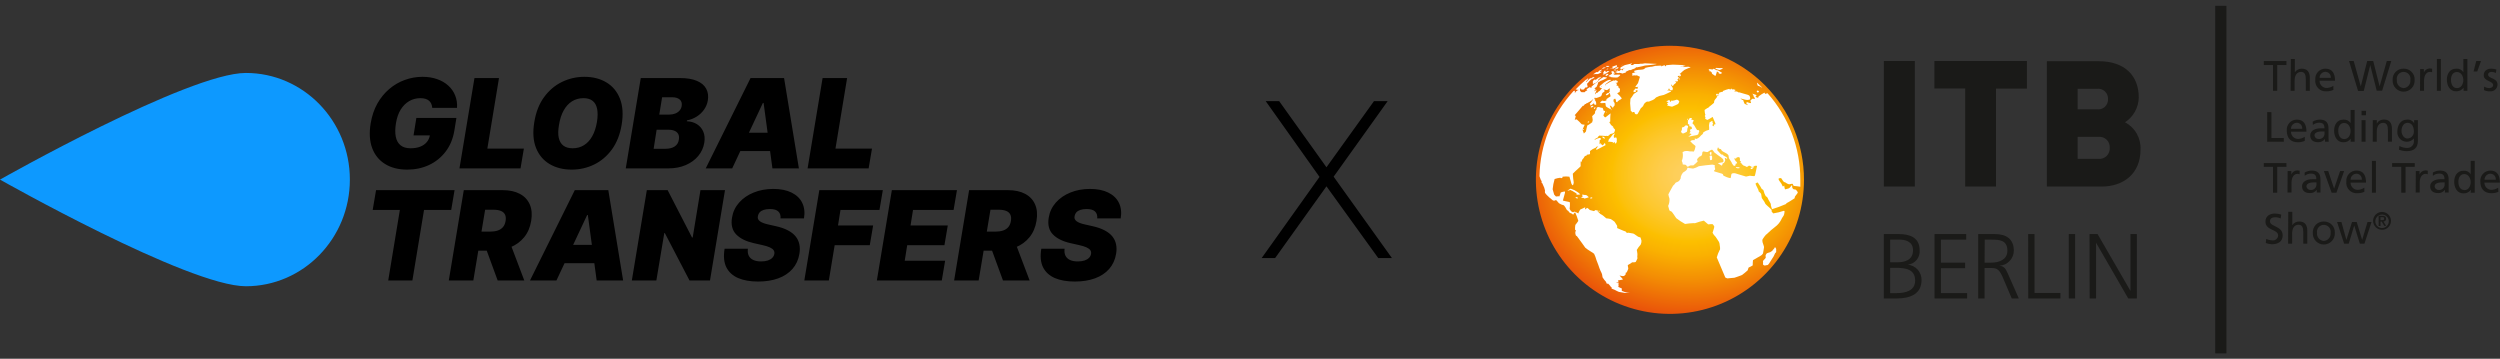 <?xml version="1.0" encoding="UTF-8"?> <svg xmlns="http://www.w3.org/2000/svg" width="223" height="32" viewBox="0 0 223 32" fill="none"><rect x="0" y="0" width="223" height="32" fill="#333333" stroke="none"/><path d="M31.208 16.02C31.208 10.765 27.053 6.507 21.93 6.507C16.805 6.507 6.55463e-06 16.02 6.55463e-06 16.02C6.55463e-06 16.02 16.805 25.533 21.93 25.533C27.053 25.533 31.208 21.272 31.208 16.02Z" fill="#0D99FF"></path><path d="M38.556 9.622C38.545 9.483 38.517 9.361 38.469 9.256C38.422 9.149 38.355 9.058 38.269 8.985C38.182 8.909 38.075 8.852 37.946 8.815C37.82 8.776 37.672 8.756 37.502 8.756C37.134 8.756 36.8 8.844 36.498 9.02C36.197 9.196 35.944 9.449 35.739 9.779C35.537 10.11 35.398 10.508 35.322 10.975C35.243 11.447 35.237 11.851 35.302 12.187C35.368 12.523 35.509 12.78 35.727 12.958C35.947 13.137 36.245 13.226 36.62 13.226C36.956 13.226 37.246 13.177 37.49 13.08C37.734 12.983 37.929 12.846 38.076 12.667C38.223 12.489 38.315 12.279 38.351 12.038L38.729 12.077H36.888L37.139 10.519H40.712L40.531 11.636C40.41 12.371 40.151 12.999 39.752 13.521C39.356 14.04 38.863 14.439 38.273 14.717C37.682 14.992 37.035 15.13 36.329 15.13C35.547 15.13 34.888 14.964 34.35 14.63C33.812 14.297 33.428 13.823 33.197 13.206C32.969 12.59 32.924 11.857 33.063 11.007C33.174 10.341 33.373 9.75 33.661 9.236C33.953 8.722 34.308 8.288 34.728 7.934C35.147 7.577 35.61 7.309 36.117 7.128C36.623 6.944 37.147 6.852 37.69 6.852C38.165 6.852 38.597 6.92 38.985 7.057C39.373 7.19 39.705 7.382 39.98 7.631C40.256 7.878 40.462 8.17 40.598 8.509C40.737 8.847 40.793 9.218 40.767 9.622H38.556ZM40.984 15.02L42.322 6.962H44.51L43.471 13.257H46.729L46.43 15.02H40.984ZM55.451 11.133C55.304 12.009 55.013 12.743 54.578 13.336C54.142 13.929 53.614 14.376 52.992 14.678C52.371 14.979 51.706 15.13 50.998 15.13C50.242 15.13 49.586 14.966 49.03 14.638C48.474 14.31 48.069 13.831 47.815 13.198C47.56 12.566 47.509 11.794 47.661 10.881C47.803 10.005 48.091 9.268 48.527 8.67C48.962 8.072 49.493 7.619 50.12 7.312C50.747 7.006 51.417 6.852 52.131 6.852C52.881 6.852 53.533 7.017 54.086 7.348C54.642 7.678 55.046 8.162 55.298 8.8C55.552 9.437 55.603 10.215 55.451 11.133ZM53.248 10.881C53.322 10.419 53.327 10.031 53.264 9.716C53.201 9.399 53.068 9.16 52.866 9C52.664 8.838 52.393 8.756 52.052 8.756C51.664 8.756 51.32 8.851 51.021 9.04C50.722 9.229 50.474 9.5 50.278 9.854C50.081 10.208 49.943 10.634 49.864 11.133C49.781 11.6 49.773 11.988 49.841 12.297C49.912 12.607 50.051 12.839 50.258 12.994C50.468 13.149 50.74 13.226 51.076 13.226C51.459 13.226 51.798 13.134 52.091 12.95C52.388 12.767 52.633 12.501 52.827 12.152C53.024 11.803 53.164 11.379 53.248 10.881ZM55.818 15.02L57.156 6.962H60.65C61.264 6.962 61.766 7.045 62.157 7.21C62.55 7.375 62.828 7.609 62.991 7.91C63.156 8.212 63.205 8.568 63.136 8.977C63.084 9.27 62.971 9.539 62.798 9.783C62.627 10.025 62.411 10.229 62.149 10.397C61.889 10.562 61.599 10.676 61.279 10.739L61.264 10.818C61.61 10.829 61.911 10.915 62.168 11.078C62.425 11.238 62.614 11.461 62.735 11.747C62.856 12.03 62.885 12.36 62.822 12.738C62.748 13.179 62.568 13.571 62.282 13.914C61.997 14.258 61.626 14.528 61.169 14.725C60.713 14.922 60.193 15.02 59.611 15.02H55.818ZM58.305 13.273H59.328C59.69 13.273 59.974 13.204 60.181 13.065C60.391 12.926 60.516 12.722 60.555 12.455C60.587 12.266 60.571 12.106 60.508 11.975C60.445 11.844 60.339 11.744 60.189 11.676C60.04 11.607 59.852 11.573 59.627 11.573H58.572L58.305 13.273ZM58.808 10.22H59.706C59.894 10.22 60.067 10.19 60.225 10.13C60.382 10.069 60.512 9.981 60.614 9.866C60.717 9.75 60.781 9.611 60.807 9.449C60.846 9.197 60.786 9.006 60.626 8.874C60.469 8.743 60.256 8.678 59.989 8.678H59.06L58.808 10.22ZM65.312 15.02H62.951L66.949 6.962H69.939L71.261 15.02H68.9L68.113 9.181H68.05L65.312 15.02ZM65.406 11.841H69.844L69.561 13.478H65.123L65.406 11.841ZM72.037 15.02L73.375 6.962H75.562L74.523 13.257H77.781L77.482 15.02H72.037Z" fill="black"></path><path d="M33.244 18.725L33.544 16.962H40.547L40.248 18.725H37.824L36.785 25.02H34.629L35.668 18.725H33.244ZM40.032 25.02L41.37 16.962H44.848C45.446 16.962 45.951 17.071 46.363 17.289C46.775 17.506 47.071 17.82 47.252 18.229C47.433 18.638 47.476 19.129 47.382 19.701C47.287 20.278 47.079 20.764 46.756 21.16C46.436 21.554 46.028 21.853 45.533 22.057C45.039 22.259 44.486 22.36 43.872 22.36H41.795L42.078 20.661H43.715C43.972 20.661 44.198 20.629 44.392 20.566C44.586 20.501 44.743 20.398 44.864 20.259C44.984 20.118 45.063 19.931 45.1 19.701C45.137 19.47 45.118 19.282 45.045 19.138C44.971 18.991 44.849 18.884 44.679 18.815C44.508 18.745 44.297 18.709 44.045 18.709H43.274L42.22 25.02H40.032ZM45.367 21.322L46.768 25.02H44.392L43.038 21.322H45.367ZM49.634 25.02H47.274L51.271 16.962H54.261L55.583 25.02H53.222L52.436 19.181H52.373L49.634 25.02ZM49.729 21.841H54.167L53.883 23.478H49.446L49.729 21.841ZM64.669 16.962L63.331 25.02H61.505L59.302 20.787H59.255L58.547 25.02H56.359L57.697 16.962H59.554L61.726 21.18H61.789L62.481 16.962H64.669ZM69.622 19.48C69.646 19.221 69.583 19.017 69.433 18.87C69.284 18.721 69.032 18.646 68.678 18.646C68.452 18.646 68.263 18.672 68.111 18.725C67.962 18.777 67.845 18.849 67.761 18.941C67.68 19.033 67.629 19.139 67.608 19.26C67.584 19.354 67.585 19.441 67.612 19.52C67.641 19.596 67.694 19.665 67.773 19.728C67.854 19.791 67.961 19.848 68.092 19.897C68.225 19.947 68.384 19.992 68.568 20.031L69.197 20.173C69.627 20.267 69.988 20.392 70.279 20.547C70.573 20.699 70.804 20.88 70.972 21.09C71.14 21.299 71.25 21.534 71.302 21.794C71.357 22.053 71.359 22.337 71.306 22.644C71.217 23.173 71.011 23.622 70.689 23.989C70.366 24.356 69.945 24.636 69.425 24.827C68.906 25.019 68.305 25.114 67.624 25.114C66.926 25.114 66.333 25.011 65.845 24.804C65.36 24.594 65.008 24.274 64.791 23.844C64.576 23.411 64.523 22.859 64.633 22.187H66.711C66.679 22.434 66.706 22.641 66.789 22.809C66.873 22.977 67.008 23.104 67.195 23.191C67.381 23.277 67.613 23.32 67.891 23.32C68.127 23.32 68.329 23.291 68.497 23.234C68.665 23.176 68.797 23.096 68.894 22.994C68.991 22.892 69.05 22.775 69.071 22.644C69.092 22.523 69.071 22.415 69.008 22.321C68.945 22.227 68.831 22.141 68.666 22.065C68.501 21.989 68.274 21.92 67.986 21.857L67.214 21.684C66.53 21.526 66.013 21.267 65.664 20.905C65.315 20.543 65.192 20.047 65.294 19.417C65.378 18.903 65.589 18.455 65.928 18.072C66.269 17.686 66.702 17.387 67.226 17.175C67.753 16.96 68.337 16.852 68.977 16.852C69.627 16.852 70.172 16.961 70.61 17.179C71.05 17.396 71.367 17.702 71.558 18.095C71.752 18.489 71.805 18.951 71.715 19.48H69.622ZM71.745 25.02L73.083 16.962H78.748L78.449 18.725H74.971L74.751 20.11H77.883L77.584 21.872H74.452L73.932 25.02H71.745ZM78.215 25.02L79.553 16.962H85.36L85.061 18.725H81.441L81.221 20.11H84.542L84.243 21.872H80.922L80.702 23.257H84.305L84.007 25.02H78.215ZM85.107 25.02L86.445 16.962H89.923C90.521 16.962 91.026 17.071 91.438 17.289C91.85 17.506 92.146 17.82 92.327 18.229C92.508 18.638 92.551 19.129 92.457 19.701C92.362 20.278 92.154 20.764 91.831 21.16C91.511 21.554 91.103 21.853 90.608 22.057C90.114 22.259 89.561 22.36 88.947 22.36H86.87L87.153 20.661H88.79C89.047 20.661 89.272 20.629 89.466 20.566C89.661 20.501 89.818 20.398 89.939 20.259C90.059 20.118 90.138 19.931 90.175 19.701C90.211 19.47 90.193 19.282 90.12 19.138C90.046 18.991 89.924 18.884 89.754 18.815C89.583 18.745 89.372 18.709 89.12 18.709H88.349L87.295 25.02H85.107ZM90.442 21.322L91.843 25.02H89.466L88.113 21.322H90.442ZM97.873 19.48C97.896 19.221 97.833 19.017 97.684 18.87C97.534 18.721 97.282 18.646 96.928 18.646C96.703 18.646 96.514 18.672 96.362 18.725C96.212 18.777 96.095 18.849 96.011 18.941C95.93 19.033 95.879 19.139 95.858 19.26C95.834 19.354 95.836 19.441 95.862 19.52C95.891 19.596 95.945 19.665 96.023 19.728C96.105 19.791 96.211 19.848 96.342 19.897C96.476 19.947 96.634 19.992 96.818 20.031L97.448 20.173C97.878 20.267 98.238 20.392 98.529 20.547C98.823 20.699 99.054 20.88 99.222 21.09C99.39 21.299 99.5 21.534 99.552 21.794C99.608 22.053 99.609 22.337 99.556 22.644C99.467 23.173 99.261 23.622 98.939 23.989C98.616 24.356 98.195 24.636 97.676 24.827C97.156 25.019 96.556 25.114 95.874 25.114C95.176 25.114 94.583 25.011 94.095 24.804C93.61 24.594 93.259 24.274 93.041 23.844C92.826 23.411 92.773 22.859 92.884 22.187H94.961C94.93 22.434 94.956 22.641 95.04 22.809C95.124 22.977 95.259 23.104 95.445 23.191C95.631 23.277 95.863 23.32 96.141 23.32C96.377 23.32 96.579 23.291 96.747 23.234C96.915 23.176 97.047 23.096 97.145 22.994C97.242 22.892 97.301 22.775 97.322 22.644C97.343 22.523 97.322 22.415 97.259 22.321C97.196 22.227 97.082 22.141 96.916 22.065C96.751 21.989 96.524 21.92 96.236 21.857L95.465 21.684C94.78 21.526 94.263 21.267 93.914 20.905C93.566 20.543 93.442 20.047 93.545 19.417C93.629 18.903 93.84 18.455 94.178 18.072C94.519 17.686 94.952 17.387 95.476 17.175C96.004 16.96 96.587 16.852 97.227 16.852C97.878 16.852 98.422 16.961 98.86 17.179C99.301 17.396 99.617 17.702 99.808 18.095C100.002 18.489 100.055 18.951 99.966 19.48H97.873Z" fill="black"></path><path d="M114.1 9.02L118.32 14.92L122.56 9.02H123.78L118.96 15.76L124.16 23.02H122.94L118.32 16.62L113.74 23.02H112.54L117.7 15.78L112.9 9.02H114.1Z" fill="black"></path><path d="M188.188 13.182C188.198 13.316 188.179 13.451 188.132 13.576C188.084 13.702 188.01 13.816 187.915 13.91C187.819 14.005 187.704 14.077 187.578 14.122C187.452 14.168 187.317 14.185 187.183 14.173H185.327V12.21H187.183C187.316 12.196 187.45 12.211 187.576 12.254C187.702 12.298 187.817 12.368 187.913 12.461C188.009 12.554 188.083 12.667 188.131 12.791C188.178 12.916 188.198 13.049 188.188 13.182ZM188.034 8.835C188.042 8.964 188.022 9.094 187.973 9.214C187.925 9.335 187.851 9.443 187.755 9.53C187.66 9.618 187.546 9.683 187.422 9.722C187.299 9.76 187.168 9.77 187.039 9.751H185.327V7.923H187.039C187.167 7.905 187.297 7.915 187.421 7.953C187.544 7.992 187.657 8.057 187.752 8.144C187.848 8.231 187.922 8.338 187.971 8.458C188.019 8.577 188.041 8.706 188.034 8.835ZM190.935 13.34C190.96 12.845 190.843 12.353 190.599 11.922C190.354 11.491 189.991 11.138 189.552 10.906C189.922 10.666 190.227 10.338 190.441 9.952C190.654 9.566 190.77 9.133 190.777 8.691C190.777 6.76 189.538 5.461 187.212 5.461H182.581V16.64H187.449C189.445 16.64 190.935 15.476 190.935 13.34ZM180.804 7.905V5.443H172.547V7.891H175.293V16.64H178.043V7.905H180.804ZM170.802 5.443H168.038V16.64H170.802V5.443Z" fill="#1A1A18"></path><path d="M168.035 20.879H169.402C170.346 20.879 171.23 21.192 171.23 22.297C171.264 22.61 171.173 22.924 170.977 23.17C170.78 23.417 170.494 23.575 170.181 23.611C170.52 23.643 170.834 23.801 171.06 24.055C171.287 24.309 171.409 24.639 171.402 24.979C171.402 26.235 170.379 26.623 169.18 26.623H168.035V20.879ZM168.602 26.145H169.198C169.966 26.145 170.831 25.941 170.831 25.022C170.831 23.999 169.948 23.891 169.108 23.891H168.602V26.145ZM168.602 23.396H169.237C169.84 23.396 170.641 23.241 170.641 22.319C170.641 21.486 169.873 21.371 169.384 21.371H168.602V23.396Z" fill="#1A1A18"></path><path d="M172.561 20.879H175.387V21.375H173.132V23.428H175.286V23.923H173.132V26.145H175.469V26.623H172.561V20.879Z" fill="#1A1A18"></path><path d="M176.453 20.879H177.939C178.962 20.879 179.634 21.317 179.634 22.373C179.627 22.715 179.491 23.042 179.253 23.288C179.016 23.535 178.694 23.682 178.352 23.701C178.815 23.758 178.912 24.006 179.095 24.394L180.079 26.623H179.45L178.618 24.674C178.287 23.931 178.04 23.905 177.494 23.905H177.024V26.623H176.453V20.879ZM177.024 23.428H177.623C178.291 23.428 179.059 23.173 179.059 22.373C179.059 21.432 178.391 21.375 177.623 21.375H177.038L177.024 23.428Z" fill="#1A1A18"></path><path d="M180.912 20.879H181.479V26.128H183.791V26.623H180.919L180.912 20.879Z" fill="#1A1A18"></path><path d="M184.534 20.879H185.101V26.623H184.534V20.879Z" fill="#1A1A18"></path><path d="M186.386 20.879H187.104L190.037 25.948V20.879H190.608V26.623H189.84L186.968 21.655V26.623H186.397L186.386 20.879Z" fill="#1A1A18"></path><path d="M202.752 5.802H201.93V5.443H203.951V5.802H203.129V8.099H202.752V5.802Z" fill="#1A1A18"></path><path d="M204.343 5.26H204.702V6.444C204.769 6.343 204.861 6.261 204.969 6.205C205.077 6.149 205.198 6.121 205.319 6.125C205.822 6.125 206.037 6.433 206.037 6.954V8.099H205.678V7.101C205.678 6.649 205.578 6.43 205.269 6.412C204.863 6.412 204.68 6.739 204.68 7.205V8.099H204.321L204.343 5.26Z" fill="#1A1A18"></path><path d="M208.137 8.02C207.945 8.105 207.737 8.148 207.527 8.146C207.389 8.158 207.249 8.14 207.119 8.091C206.989 8.042 206.871 7.965 206.775 7.864C206.679 7.764 206.606 7.643 206.563 7.511C206.52 7.379 206.507 7.239 206.525 7.101C206.514 6.976 206.53 6.85 206.57 6.732C206.611 6.613 206.676 6.504 206.761 6.412C206.846 6.32 206.95 6.247 207.065 6.198C207.18 6.148 207.305 6.123 207.43 6.125C208.076 6.125 208.284 6.595 208.284 7.202H206.906C206.904 7.286 206.919 7.37 206.95 7.449C206.981 7.527 207.028 7.599 207.087 7.659C207.146 7.719 207.217 7.767 207.295 7.799C207.373 7.832 207.457 7.848 207.541 7.848C207.754 7.839 207.96 7.772 208.137 7.654V8.02ZM207.904 6.943C207.911 6.875 207.905 6.807 207.884 6.742C207.863 6.677 207.829 6.617 207.784 6.566C207.738 6.516 207.683 6.475 207.621 6.447C207.558 6.419 207.491 6.405 207.423 6.405C207.283 6.408 207.151 6.467 207.054 6.568C206.957 6.669 206.904 6.804 206.906 6.943H207.904Z" fill="#1A1A18"></path><path d="M209.534 5.443H209.95L210.582 7.708L211.153 5.443H211.691L212.262 7.708L212.901 5.443H213.303L212.488 8.085H212L211.426 5.802L210.848 8.11H210.338L209.534 5.443Z" fill="#1A1A18"></path><path d="M214.405 6.125C214.538 6.12 214.669 6.144 214.792 6.193C214.915 6.243 215.026 6.318 215.118 6.413C215.21 6.508 215.282 6.621 215.328 6.745C215.374 6.869 215.393 7.001 215.385 7.133C215.393 7.267 215.374 7.402 215.328 7.528C215.283 7.654 215.212 7.769 215.12 7.867C215.028 7.965 214.917 8.043 214.794 8.096C214.67 8.149 214.538 8.177 214.403 8.177C214.269 8.177 214.136 8.149 214.013 8.096C213.89 8.043 213.779 7.965 213.687 7.867C213.595 7.769 213.524 7.654 213.479 7.528C213.433 7.402 213.413 7.267 213.422 7.133C213.413 7.001 213.433 6.868 213.479 6.744C213.526 6.62 213.597 6.506 213.69 6.411C213.783 6.316 213.894 6.242 214.017 6.192C214.14 6.143 214.273 6.12 214.405 6.125ZM214.405 7.859C214.492 7.853 214.578 7.829 214.656 7.79C214.734 7.75 214.803 7.695 214.859 7.628C214.915 7.561 214.957 7.483 214.982 7.399C215.007 7.316 215.015 7.228 215.005 7.141C215.022 7.052 215.019 6.961 214.996 6.873C214.974 6.786 214.932 6.704 214.874 6.635C214.817 6.565 214.745 6.509 214.663 6.471C214.581 6.432 214.492 6.412 214.402 6.412C214.311 6.412 214.222 6.432 214.14 6.471C214.059 6.509 213.986 6.565 213.929 6.635C213.871 6.704 213.83 6.786 213.807 6.873C213.785 6.961 213.782 7.052 213.799 7.141C213.789 7.228 213.798 7.316 213.823 7.4C213.849 7.484 213.892 7.562 213.948 7.629C214.005 7.697 214.075 7.751 214.153 7.791C214.232 7.83 214.318 7.853 214.405 7.859Z" fill="#1A1A18"></path><path d="M215.877 6.161H216.211V6.462C216.253 6.361 216.322 6.274 216.411 6.211C216.5 6.148 216.605 6.11 216.714 6.103C216.792 6.103 216.87 6.111 216.947 6.128V6.448C216.885 6.423 216.819 6.41 216.753 6.412C216.434 6.412 216.225 6.717 216.225 7.202V8.099H215.866L215.877 6.161Z" fill="#1A1A18"></path><path d="M217.37 5.26H217.729V8.099H217.37V5.26Z" fill="#1A1A18"></path><path d="M219.747 7.826C219.672 7.93 219.573 8.013 219.459 8.069C219.344 8.124 219.217 8.151 219.09 8.146C218.508 8.146 218.261 7.625 218.261 7.101C218.261 6.577 218.534 6.125 219.094 6.125C219.218 6.113 219.343 6.136 219.456 6.191C219.568 6.245 219.664 6.329 219.733 6.433V5.26H220.092V8.099H219.754L219.747 7.826ZM219.162 7.859C219.564 7.859 219.729 7.46 219.729 7.141C219.729 6.821 219.546 6.423 219.158 6.423C218.771 6.423 218.62 6.782 218.627 7.141C218.634 7.5 218.781 7.859 219.162 7.859Z" fill="#1A1A18"></path><path d="M220.878 5.443H221.305L220.971 6.372H220.644L220.878 5.443Z" fill="#1A1A18"></path><path d="M221.581 7.722C221.716 7.803 221.869 7.85 222.027 7.859C222.188 7.859 222.386 7.79 222.386 7.582C222.386 7.223 221.549 7.259 221.549 6.717C221.549 6.319 221.847 6.125 222.231 6.125C222.381 6.127 222.53 6.152 222.673 6.2L222.64 6.509C222.527 6.456 222.406 6.423 222.281 6.412C222.098 6.412 221.94 6.487 221.94 6.645C221.94 7.04 222.777 6.925 222.777 7.543C222.776 7.628 222.758 7.712 222.723 7.79C222.688 7.868 222.637 7.937 222.573 7.994C222.51 8.051 222.435 8.094 222.354 8.12C222.272 8.146 222.187 8.155 222.102 8.146C221.92 8.155 221.738 8.118 221.574 8.038L221.581 7.722Z" fill="#1A1A18"></path><path d="M202.232 10.002H202.612V12.31H203.715V12.644H202.232V10.002Z" fill="#1A1A18"></path><path d="M205.588 12.565C205.396 12.65 205.188 12.693 204.978 12.691C204.292 12.691 203.98 12.274 203.98 11.646C203.969 11.521 203.984 11.395 204.025 11.277C204.066 11.158 204.131 11.049 204.216 10.957C204.301 10.865 204.405 10.792 204.52 10.742C204.635 10.693 204.759 10.668 204.885 10.669C205.527 10.669 205.736 11.14 205.736 11.746H204.357C204.355 11.831 204.37 11.915 204.401 11.993C204.432 12.072 204.479 12.144 204.538 12.204C204.598 12.264 204.668 12.312 204.746 12.344C204.824 12.377 204.908 12.393 204.993 12.393C205.205 12.385 205.412 12.318 205.588 12.199V12.565ZM205.355 11.488C205.363 11.421 205.356 11.352 205.335 11.288C205.315 11.223 205.281 11.163 205.236 11.113C205.191 11.062 205.136 11.021 205.074 10.993C205.012 10.965 204.945 10.95 204.878 10.95C204.738 10.953 204.605 11.012 204.507 11.113C204.41 11.213 204.356 11.348 204.357 11.488H205.355Z" fill="#1A1A18"></path><path d="M206.292 10.849C206.484 10.733 206.703 10.671 206.928 10.669C207.48 10.669 207.703 10.942 207.703 11.466V12.263C207.701 12.389 207.707 12.515 207.721 12.64H207.387V12.393C207.318 12.487 207.228 12.562 207.124 12.614C207.019 12.665 206.904 12.69 206.787 12.687C206.371 12.687 206.07 12.504 206.07 12.084C206.07 11.599 206.601 11.448 206.967 11.448C207.107 11.448 207.204 11.448 207.344 11.448C207.344 11.115 207.225 10.946 206.87 10.946C206.665 10.947 206.467 11.017 206.306 11.143L206.292 10.849ZM207.348 11.725H207.121C206.928 11.725 206.45 11.754 206.45 12.084C206.461 12.171 206.503 12.252 206.569 12.31C206.635 12.369 206.721 12.4 206.809 12.4C206.878 12.408 206.948 12.4 207.014 12.379C207.08 12.357 207.14 12.322 207.191 12.275C207.242 12.228 207.283 12.171 207.31 12.107C207.337 12.043 207.349 11.974 207.348 11.904V11.725Z" fill="#1A1A18"></path><path d="M209.688 12.371C209.614 12.475 209.514 12.558 209.4 12.614C209.285 12.669 209.159 12.696 209.031 12.691C208.446 12.691 208.202 12.17 208.202 11.646C208.202 11.122 208.475 10.669 209.035 10.669C209.159 10.659 209.284 10.681 209.397 10.736C209.509 10.79 209.605 10.874 209.674 10.978V9.804H210.033V12.644H209.674L209.688 12.371ZM209.107 12.403C209.509 12.403 209.674 12.005 209.674 11.685C209.674 11.366 209.487 10.967 209.103 10.967C208.719 10.967 208.564 11.326 208.572 11.685C208.579 12.044 208.722 12.403 209.107 12.403Z" fill="#1A1A18"></path><path d="M211.045 10.282H210.65V9.883H211.052L211.045 10.282ZM210.65 10.713H211.009V12.644H210.65V10.713Z" fill="#1A1A18"></path><path d="M211.652 10.713H212.011V11.021C212.073 10.909 212.164 10.816 212.276 10.752C212.387 10.689 212.514 10.658 212.643 10.662C213.142 10.662 213.361 10.971 213.361 11.492V12.637H213.002V11.646C213.002 11.194 212.905 10.975 212.592 10.957C212.19 10.957 212.007 11.283 212.007 11.75V12.644H211.648L211.652 10.713Z" fill="#1A1A18"></path><path d="M215.676 12.561C215.676 13.146 215.374 13.484 214.682 13.484C214.444 13.483 214.21 13.438 213.989 13.351L214.028 13.024C214.243 13.137 214.482 13.197 214.725 13.197C214.809 13.199 214.893 13.183 214.971 13.15C215.048 13.116 215.118 13.067 215.174 13.004C215.23 12.941 215.272 12.867 215.297 12.786C215.322 12.705 215.329 12.62 215.317 12.536V12.346C215.239 12.442 215.141 12.519 215.029 12.57C214.917 12.622 214.794 12.647 214.671 12.644C214.552 12.642 214.436 12.615 214.328 12.565C214.221 12.515 214.125 12.443 214.048 12.353C213.97 12.264 213.912 12.159 213.877 12.046C213.842 11.933 213.831 11.814 213.845 11.696C213.845 11.197 214.125 10.669 214.707 10.669C214.834 10.654 214.963 10.678 215.077 10.738C215.19 10.797 215.283 10.89 215.342 11.003V10.713H215.676V12.561ZM215.317 11.703C215.317 11.301 215.134 10.957 214.753 10.957C214.373 10.957 214.215 11.348 214.215 11.675C214.215 12.001 214.42 12.357 214.753 12.357C214.834 12.352 214.913 12.332 214.985 12.296C215.057 12.261 215.121 12.211 215.174 12.15C215.227 12.089 215.266 12.018 215.291 11.941C215.316 11.864 215.324 11.784 215.317 11.703Z" fill="#1A1A18"></path><path d="M202.752 14.88H201.93V14.547H203.951V14.88H203.129V17.189H202.752V14.88Z" fill="#1A1A18"></path><path d="M204.056 15.261H204.389V15.559C204.431 15.458 204.501 15.371 204.59 15.308C204.678 15.244 204.783 15.207 204.892 15.2C204.972 15.2 205.051 15.208 205.129 15.225V15.545C205.066 15.519 204.999 15.507 204.932 15.509C204.612 15.509 204.404 15.814 204.404 16.299V17.174H204.045L204.056 15.261Z" fill="#1A1A18"></path><path d="M205.574 15.394C205.766 15.278 205.985 15.216 206.21 15.214C206.762 15.214 206.985 15.487 206.985 16.011V16.812C206.978 16.931 206.978 17.051 206.985 17.171H206.655V16.93C206.586 17.024 206.497 17.099 206.393 17.151C206.289 17.202 206.174 17.227 206.059 17.225C205.642 17.225 205.341 17.042 205.341 16.622C205.341 16.137 205.868 15.986 206.238 15.986C206.378 15.986 206.475 15.986 206.615 15.986C206.615 15.652 206.493 15.484 206.138 15.484C205.934 15.484 205.737 15.554 205.578 15.681L205.574 15.394ZM206.63 16.27H206.403C206.21 16.27 205.732 16.299 205.732 16.629C205.743 16.716 205.785 16.797 205.851 16.855C205.918 16.913 206.003 16.945 206.091 16.945C206.161 16.952 206.232 16.944 206.299 16.922C206.365 16.899 206.426 16.862 206.478 16.814C206.529 16.765 206.569 16.706 206.595 16.641C206.621 16.576 206.633 16.505 206.63 16.435V16.27Z" fill="#1A1A18"></path><path d="M208.407 17.189H207.983L207.29 15.261H207.678L208.202 16.833L208.737 15.261H209.096L208.407 17.189Z" fill="#1A1A18"></path><path d="M210.901 17.11C210.711 17.195 210.504 17.238 210.295 17.235C210.156 17.248 210.017 17.229 209.887 17.18C209.757 17.132 209.639 17.054 209.543 16.954C209.447 16.854 209.374 16.733 209.331 16.601C209.288 16.469 209.275 16.329 209.293 16.191C209.282 16.066 209.297 15.94 209.338 15.821C209.379 15.703 209.444 15.594 209.529 15.502C209.614 15.41 209.718 15.337 209.833 15.287C209.948 15.238 210.072 15.213 210.198 15.214C210.844 15.214 211.052 15.685 211.052 16.291H209.674C209.672 16.375 209.688 16.459 209.719 16.537C209.75 16.615 209.797 16.686 209.856 16.746C209.915 16.806 209.986 16.854 210.064 16.886C210.142 16.918 210.225 16.934 210.309 16.934C210.521 16.926 210.726 16.859 210.901 16.74V17.11ZM210.672 16.033C210.679 15.965 210.673 15.897 210.652 15.832C210.631 15.767 210.597 15.707 210.552 15.656C210.506 15.605 210.451 15.565 210.388 15.537C210.326 15.509 210.259 15.494 210.191 15.494C210.051 15.498 209.918 15.557 209.822 15.658C209.725 15.758 209.672 15.893 209.674 16.033H210.672Z" fill="#1A1A18"></path><path d="M211.573 14.349H211.932V17.189H211.573V14.349Z" fill="#1A1A18"></path><path d="M214.193 14.88H213.375V14.547H215.396V14.88H214.574V17.189H214.193V14.88Z" fill="#1A1A18"></path><path d="M215.489 15.261H215.823V15.559C215.865 15.458 215.934 15.371 216.023 15.308C216.112 15.244 216.217 15.207 216.326 15.2C216.404 15.199 216.483 15.208 216.559 15.225V15.545C216.498 15.52 216.432 15.507 216.365 15.509C216.046 15.509 215.838 15.814 215.838 16.299V17.174H215.479L215.489 15.261Z" fill="#1A1A18"></path><path d="M217.008 15.394C217.199 15.277 217.419 15.215 217.643 15.214C218.196 15.214 218.419 15.487 218.419 16.011V16.812C218.412 16.931 218.412 17.051 218.419 17.171H218.085V16.93C218.017 17.024 217.927 17.099 217.823 17.151C217.719 17.202 217.605 17.227 217.489 17.225C217.073 17.225 216.771 17.042 216.771 16.622C216.771 16.137 217.302 15.986 217.668 15.986C217.808 15.986 217.909 15.986 218.049 15.986C218.049 15.652 217.927 15.484 217.572 15.484C217.368 15.484 217.17 15.554 217.011 15.681L217.008 15.394ZM218.063 16.27H217.837C217.643 16.27 217.166 16.299 217.166 16.629C217.176 16.716 217.219 16.797 217.285 16.855C217.351 16.913 217.437 16.945 217.525 16.945C217.595 16.952 217.666 16.944 217.732 16.922C217.799 16.899 217.86 16.862 217.911 16.814C217.963 16.765 218.003 16.706 218.029 16.641C218.055 16.576 218.067 16.505 218.063 16.435V16.27Z" fill="#1A1A18"></path><path d="M220.404 16.93C220.328 17.034 220.229 17.117 220.113 17.172C219.998 17.228 219.871 17.255 219.743 17.25C219.162 17.25 218.914 16.729 218.914 16.205C218.914 15.681 219.187 15.229 219.747 15.229C219.871 15.217 219.997 15.24 220.109 15.294C220.222 15.349 220.317 15.433 220.386 15.537V14.349H220.745V17.189H220.386L220.404 16.93ZM219.819 16.963C220.221 16.963 220.386 16.564 220.386 16.245C220.386 15.925 220.203 15.527 219.815 15.527C219.427 15.527 219.28 15.886 219.287 16.245C219.295 16.604 219.438 16.948 219.819 16.948V16.963Z" fill="#1A1A18"></path><path d="M222.856 17.11C222.664 17.195 222.456 17.238 222.246 17.235C221.56 17.235 221.248 16.819 221.248 16.191C221.237 16.067 221.251 15.942 221.291 15.825C221.331 15.707 221.395 15.599 221.478 15.507C221.562 15.415 221.664 15.342 221.777 15.291C221.891 15.241 222.014 15.215 222.138 15.214C222.78 15.214 222.989 15.685 222.989 16.291H221.61C221.609 16.375 221.624 16.459 221.655 16.537C221.687 16.615 221.733 16.686 221.793 16.746C221.852 16.806 221.922 16.854 222 16.886C222.078 16.918 222.161 16.934 222.246 16.934C222.458 16.926 222.665 16.859 222.841 16.74L222.856 17.11ZM222.622 16.033C222.63 15.965 222.623 15.896 222.602 15.831C222.581 15.766 222.547 15.706 222.501 15.655C222.455 15.604 222.399 15.563 222.337 15.536C222.274 15.508 222.206 15.494 222.138 15.494C221.998 15.498 221.866 15.557 221.769 15.658C221.672 15.758 221.619 15.893 221.621 16.033H222.622Z" fill="#1A1A18"></path><path d="M203.435 19.49C203.28 19.416 203.11 19.378 202.939 19.379C202.727 19.379 202.48 19.458 202.48 19.738C202.48 20.247 203.614 20.129 203.614 21.001C203.614 21.565 203.18 21.787 202.648 21.787C202.463 21.779 202.28 21.742 202.106 21.676L202.146 21.317C202.32 21.393 202.506 21.436 202.695 21.446C202.757 21.452 202.82 21.446 202.88 21.427C202.94 21.409 202.995 21.379 203.043 21.339C203.091 21.299 203.131 21.25 203.16 21.194C203.189 21.139 203.207 21.078 203.212 21.016C203.212 20.423 202.078 20.588 202.078 19.766C202.078 19.296 202.437 19.048 202.925 19.048C203.116 19.049 203.307 19.08 203.488 19.142L203.435 19.49Z" fill="#1A1A18"></path><path d="M204.113 18.894H204.472V20.082C204.539 19.98 204.632 19.896 204.74 19.84C204.849 19.783 204.971 19.756 205.093 19.759C205.592 19.759 205.811 20.068 205.811 20.588V21.734H205.452V20.736C205.452 20.283 205.355 20.064 205.043 20.046C204.637 20.046 204.458 20.373 204.458 20.84V21.734H204.099L204.113 18.894Z" fill="#1A1A18"></path><path d="M207.286 19.759C207.419 19.755 207.551 19.778 207.673 19.828C207.796 19.878 207.907 19.952 207.999 20.047C208.092 20.142 208.163 20.255 208.209 20.379C208.255 20.503 208.275 20.636 208.267 20.768C208.275 20.902 208.255 21.036 208.21 21.162C208.164 21.288 208.093 21.404 208.001 21.502C207.909 21.599 207.798 21.677 207.675 21.73C207.552 21.784 207.419 21.811 207.285 21.811C207.151 21.811 207.018 21.784 206.895 21.73C206.771 21.677 206.66 21.599 206.568 21.502C206.476 21.404 206.405 21.288 206.36 21.162C206.314 21.036 206.295 20.902 206.303 20.768C206.295 20.635 206.314 20.503 206.361 20.378C206.407 20.254 206.479 20.141 206.571 20.046C206.664 19.951 206.775 19.876 206.899 19.827C207.022 19.777 207.154 19.754 207.286 19.759ZM207.286 21.493C207.374 21.487 207.459 21.464 207.537 21.424C207.615 21.385 207.685 21.33 207.741 21.263C207.797 21.196 207.84 21.118 207.865 21.034C207.891 20.95 207.899 20.862 207.89 20.775C207.905 20.687 207.901 20.596 207.877 20.51C207.854 20.424 207.812 20.343 207.754 20.275C207.697 20.207 207.625 20.152 207.544 20.114C207.463 20.076 207.374 20.057 207.285 20.057C207.195 20.057 207.107 20.076 207.026 20.114C206.945 20.152 206.873 20.207 206.815 20.275C206.757 20.343 206.716 20.424 206.692 20.51C206.669 20.596 206.665 20.687 206.68 20.775C206.67 20.862 206.679 20.951 206.705 21.035C206.73 21.119 206.773 21.197 206.83 21.264C206.886 21.331 206.956 21.386 207.035 21.425C207.113 21.465 207.199 21.488 207.286 21.493Z" fill="#1A1A18"></path><path d="M210.909 21.734H210.496L209.997 20.114L209.509 21.734H209.096L208.468 19.802H208.855L209.297 21.4L209.799 19.802H210.219L210.704 21.4L211.182 19.802H211.541L210.909 21.734Z" fill="#1A1A18"></path><path d="M211.68 19.702C211.68 19.544 211.727 19.39 211.815 19.259C211.902 19.128 212.027 19.026 212.172 18.965C212.318 18.905 212.478 18.889 212.633 18.92C212.788 18.951 212.93 19.027 213.041 19.138C213.152 19.25 213.228 19.392 213.259 19.546C213.29 19.701 213.274 19.861 213.214 20.007C213.153 20.152 213.051 20.277 212.92 20.364C212.789 20.452 212.635 20.499 212.477 20.499C212.266 20.498 212.064 20.413 211.915 20.264C211.766 20.115 211.681 19.913 211.68 19.702ZM213.081 19.702C213.073 19.584 213.031 19.472 212.96 19.378C212.889 19.284 212.793 19.213 212.682 19.173C212.572 19.134 212.452 19.127 212.337 19.155C212.223 19.182 212.119 19.243 212.039 19.328C211.959 19.414 211.905 19.521 211.885 19.637C211.864 19.753 211.878 19.872 211.925 19.98C211.972 20.088 212.049 20.18 212.147 20.245C212.245 20.309 212.36 20.344 212.477 20.344C212.56 20.343 212.641 20.326 212.716 20.293C212.792 20.26 212.86 20.212 212.916 20.152C212.972 20.092 213.016 20.021 213.044 19.944C213.073 19.866 213.085 19.784 213.081 19.702ZM212.172 19.249H212.506C212.722 19.249 212.84 19.321 212.84 19.511C212.842 19.543 212.837 19.575 212.826 19.605C212.815 19.636 212.798 19.663 212.776 19.686C212.753 19.709 212.726 19.727 212.697 19.739C212.667 19.751 212.635 19.757 212.603 19.756L212.847 20.15H212.675L212.445 19.763H212.341V20.161H212.176L212.172 19.249ZM212.337 19.634H212.488C212.585 19.634 212.671 19.634 212.671 19.501C212.671 19.368 212.574 19.375 212.488 19.375H212.337V19.634Z" fill="#1A1A18"></path><path d="M148.958 4.082C146.593 4.082 144.281 4.783 142.314 6.097C140.348 7.411 138.815 9.279 137.91 11.464C137.005 13.649 136.768 16.053 137.23 18.373C137.691 20.692 138.83 22.823 140.502 24.495C142.175 26.168 144.305 27.307 146.625 27.768C148.945 28.23 151.349 27.993 153.534 27.088C155.719 26.183 157.587 24.65 158.901 22.683C160.215 20.717 160.916 18.405 160.916 16.04C160.916 12.869 159.656 9.827 157.413 7.584C155.171 5.342 152.129 4.082 148.958 4.082Z" fill="url(#paint0_radial_399_273)"></path><path d="M158.877 15.889C158.901 15.909 158.92 15.935 158.931 15.965C158.99 16.067 159.061 16.163 159.142 16.248H159.196C159.237 16.256 159.274 16.278 159.3 16.309C159.388 16.367 159.484 16.412 159.584 16.442C159.616 16.442 159.889 16.363 159.911 16.41L159.961 16.528C159.966 16.545 159.977 16.559 159.991 16.57C160.005 16.58 160.022 16.586 160.04 16.586C160.162 16.586 160.438 16.64 160.589 16.657C160.589 16.449 160.589 16.237 160.589 16.026C160.593 13.183 159.552 10.439 157.663 8.315L157.444 8.379C157.435 8.336 157.416 8.295 157.387 8.261C157.204 8.358 157.03 8.471 156.866 8.598C156.865 8.629 156.859 8.659 156.849 8.688C156.824 8.705 156.794 8.714 156.764 8.714C156.734 8.714 156.705 8.705 156.68 8.688C156.658 8.67 156.576 8.58 156.597 8.569C156.622 8.553 156.649 8.539 156.676 8.526C156.683 8.52 156.686 8.511 156.686 8.501C156.686 8.492 156.683 8.483 156.676 8.476C156.559 8.429 156.439 8.389 156.317 8.358C156.317 8.358 156.317 8.358 156.317 8.379C156.403 8.429 156.432 8.609 156.432 8.627C156.432 8.645 156.529 8.72 156.533 8.753C156.534 8.772 156.534 8.791 156.533 8.81C156.533 8.828 156.421 8.828 156.389 8.81C156.369 8.802 156.346 8.801 156.325 8.806C156.304 8.811 156.285 8.822 156.271 8.839C156.271 8.857 156.166 8.932 156.145 8.957C156.123 8.982 156.181 9.137 156.184 9.144C156.191 9.151 156.194 9.161 156.194 9.171C156.194 9.181 156.191 9.19 156.184 9.198C156.075 9.195 155.967 9.166 155.872 9.112C155.872 9.112 155.764 9.151 155.757 9.169C155.755 9.179 155.755 9.189 155.758 9.198C155.762 9.208 155.767 9.216 155.775 9.223C155.815 9.259 155.94 9.384 155.915 9.381C155.89 9.377 155.696 9.287 155.66 9.28C155.649 9.278 155.639 9.273 155.631 9.266C155.622 9.26 155.615 9.251 155.61 9.241C155.576 9.175 155.547 9.106 155.524 9.036C155.524 8.964 155.499 8.928 155.42 8.9C155.355 8.874 155.296 8.835 155.247 8.785C155.297 8.788 155.345 8.799 155.391 8.817C155.516 8.859 155.645 8.89 155.775 8.91C155.869 8.926 155.965 8.917 156.055 8.885C156.071 8.88 156.085 8.873 156.098 8.864C156.117 8.807 156.12 8.746 156.109 8.687C156.098 8.628 156.072 8.573 156.034 8.526C156.007 8.516 155.983 8.502 155.962 8.483C155.935 8.465 155.904 8.453 155.872 8.447C155.818 8.447 155.186 8.239 155.154 8.239C155.125 8.243 155.097 8.243 155.068 8.239C155.043 8.239 154.939 8.142 154.924 8.157C154.841 8.163 154.757 8.156 154.677 8.135C154.677 8.135 154.838 8.038 154.82 8.031C154.744 7.998 154.665 7.974 154.583 7.959C154.583 7.959 154.497 7.991 154.494 7.988C154.49 7.984 154.472 7.909 154.443 7.902C154.415 7.895 154.35 7.981 154.343 7.991C154.339 7.993 154.335 7.994 154.33 7.994C154.326 7.994 154.322 7.993 154.318 7.991C154.318 7.97 154.242 7.938 154.239 7.927C154.05 7.974 153.865 8.037 153.686 8.114C153.686 8.114 153.686 8.114 153.686 8.139C153.686 8.164 153.686 8.164 153.686 8.175C153.686 8.185 153.564 8.2 153.567 8.2C153.482 8.219 153.399 8.248 153.32 8.286C153.315 8.291 153.312 8.298 153.311 8.305C153.31 8.312 153.31 8.319 153.312 8.326C153.314 8.332 153.318 8.339 153.323 8.343C153.328 8.348 153.334 8.352 153.341 8.354C153.341 8.354 153.377 8.397 153.341 8.404C153.305 8.411 153.305 8.429 153.28 8.404C153.253 8.399 153.225 8.399 153.198 8.404C153.18 8.404 153.162 8.404 153.169 8.379L153.198 8.315L153.079 8.411C153.079 8.411 153.079 8.437 153.079 8.447C153.079 8.458 153.079 8.48 153.079 8.494V8.516H153.14C153.18 8.516 153.219 8.516 153.259 8.494H153.327C153.327 8.494 153.158 8.591 153.147 8.605C153.137 8.62 153.147 8.641 153.147 8.659C153.129 8.702 153.102 8.741 153.068 8.774C153.002 8.84 152.948 8.918 152.91 9.004C152.91 9.061 152.903 9.117 152.889 9.173C152.889 9.194 152.444 9.532 152.451 9.532C152.458 9.532 152.372 9.639 152.314 9.632L152.2 9.704C152.2 9.704 152.056 9.797 152.049 9.808C152.054 9.929 152.068 10.049 152.092 10.167C152.107 10.189 152.119 10.213 152.128 10.239C152.128 10.239 152.085 10.318 152.07 10.332C152.056 10.346 152.135 10.469 152.135 10.469C152.135 10.469 152.081 10.569 152.096 10.58C152.157 10.634 152.229 10.675 152.307 10.698C152.412 10.647 152.514 10.589 152.612 10.526C152.662 10.49 152.713 10.458 152.767 10.429C152.767 10.429 152.914 10.788 152.946 10.845C152.983 10.92 153.011 10.998 153.029 11.079C153 11.078 152.97 11.083 152.943 11.095C152.916 11.106 152.891 11.122 152.871 11.143C152.871 11.143 152.892 11.244 152.903 11.262C152.907 11.271 152.907 11.281 152.903 11.291C152.903 11.291 152.803 11.187 152.745 11.187C152.688 11.187 152.77 11.086 152.813 11.068C152.857 11.05 152.731 10.957 152.756 10.899C152.763 10.873 152.763 10.846 152.756 10.82C152.756 10.802 152.735 10.784 152.72 10.788C152.647 10.837 152.57 10.88 152.49 10.917C152.49 10.917 152.447 11.161 152.444 11.172C152.44 11.183 152.48 11.588 152.444 11.578C152.263 11.619 152.093 11.694 151.941 11.8C151.932 11.854 151.911 11.905 151.879 11.949C151.847 11.993 151.806 12.029 151.758 12.055C151.702 12.104 151.652 12.158 151.607 12.217C151.524 12.298 151.423 12.359 151.313 12.396C151.281 12.396 151.198 12.35 151.18 12.35C151.162 12.35 151.162 12.454 151.18 12.486C151.198 12.518 150.965 12.486 150.943 12.511C150.88 12.525 150.821 12.553 150.771 12.594C150.894 12.74 151.035 12.87 151.191 12.981C151.207 12.99 151.22 13.003 151.228 13.019C151.236 13.035 151.24 13.053 151.238 13.071C151.218 13.228 151.17 13.381 151.094 13.52C151.029 13.495 150.717 13.52 150.66 13.491C150.602 13.463 150.261 13.448 150.204 13.52C150.204 13.52 150.171 13.52 150.153 13.538H150.117C150.107 13.544 150.098 13.553 150.093 13.564C150.088 13.575 150.086 13.587 150.089 13.599C150.127 13.8 150.12 14.008 150.067 14.206C150.049 14.239 150.035 14.274 150.024 14.31C150.018 14.321 150.015 14.333 150.015 14.346C150.015 14.358 150.018 14.371 150.024 14.382C150.067 14.461 150.093 14.549 150.1 14.64C150.097 14.649 150.097 14.659 150.1 14.669C150.146 14.669 150.38 14.694 150.397 14.723L150.469 14.83C150.482 14.848 150.501 14.861 150.523 14.867C150.545 14.872 150.568 14.869 150.588 14.859L150.667 14.809C150.729 14.767 150.804 14.746 150.879 14.751C150.935 14.755 150.991 14.755 151.047 14.751C151.178 14.649 151.302 14.537 151.417 14.417C151.417 14.396 151.446 14.371 151.417 14.349C151.345 14.259 151.385 14.188 151.449 14.119C151.514 14.051 151.593 13.944 151.675 13.94C151.718 13.927 151.755 13.902 151.783 13.867C151.81 13.832 151.827 13.79 151.83 13.746C151.833 13.69 151.842 13.635 151.855 13.581C151.863 13.558 151.879 13.538 151.9 13.524C151.921 13.511 151.945 13.504 151.97 13.505C152.052 13.524 152.293 13.588 152.329 13.556C152.365 13.524 152.659 13.33 152.72 13.351C152.798 13.417 152.863 13.498 152.91 13.588C152.986 13.656 153.467 14.012 153.542 14.055C153.567 14.099 153.607 14.133 153.654 14.152C153.669 14.161 153.683 14.173 153.693 14.188C153.715 14.246 153.732 14.306 153.743 14.367C153.725 14.421 153.707 14.468 153.636 14.482C153.564 14.496 153.23 14.543 153.23 14.554C153.339 14.635 153.453 14.709 153.571 14.776C153.571 14.776 153.636 14.719 153.636 14.701C153.636 14.683 153.657 14.557 153.697 14.561C153.715 14.563 153.734 14.56 153.75 14.552C153.767 14.544 153.781 14.53 153.79 14.514C153.822 14.46 153.851 14.403 153.88 14.349C153.908 14.295 153.844 14.148 153.847 14.123C153.855 14.109 153.868 14.098 153.883 14.093C153.898 14.087 153.915 14.088 153.93 14.094C153.962 14.116 153.987 14.141 154.016 14.162C154.021 14.165 154.027 14.166 154.032 14.166C154.038 14.166 154.043 14.165 154.048 14.162C154.074 14.13 154.07 14.076 154.048 14.062C153.959 13.993 153.861 13.937 153.758 13.893C153.722 13.893 153.7 13.8 153.689 13.796H153.618C153.589 13.795 153.561 13.788 153.536 13.775C153.51 13.762 153.488 13.743 153.47 13.721C153.442 13.689 153.201 13.412 153.18 13.394C153.158 13.376 153.226 13.139 153.255 13.129C153.278 13.16 153.296 13.195 153.309 13.233C153.353 13.272 153.408 13.295 153.467 13.297C153.48 13.295 153.493 13.298 153.504 13.306C153.514 13.313 153.522 13.324 153.524 13.337C153.552 13.413 153.607 13.475 153.679 13.513C153.732 13.549 154.038 13.692 154.063 13.725C154.088 13.757 154.131 13.796 154.167 13.832C154.203 13.868 154.196 14.134 154.257 14.173L154.472 14.507C154.472 14.507 154.45 14.547 154.472 14.547C154.515 14.622 154.564 14.694 154.619 14.762C154.664 14.786 154.716 14.796 154.766 14.791C154.788 14.791 154.831 14.658 154.827 14.604C154.827 14.604 154.906 14.579 154.949 14.568C154.947 14.511 154.923 14.457 154.881 14.417C154.859 14.406 154.838 14.392 154.82 14.374C154.767 14.294 154.721 14.208 154.684 14.119C154.684 14.119 154.845 14.173 154.87 14.119C154.896 14.066 154.917 14.037 154.924 14.04C154.932 14.044 155.061 14.012 155.1 14.015C155.125 14.019 155.148 14.03 155.165 14.049C155.182 14.067 155.192 14.091 155.194 14.116C155.206 14.19 155.206 14.265 155.194 14.338C155.194 14.338 155.319 14.41 155.312 14.421C155.305 14.432 155.247 14.45 155.219 14.468C155.219 14.468 155.334 14.55 155.348 14.561C155.362 14.572 155.319 14.604 155.348 14.618C155.377 14.633 155.545 14.802 155.574 14.794C155.598 14.786 155.624 14.786 155.647 14.794C155.671 14.803 155.691 14.819 155.703 14.841C155.726 14.861 155.753 14.875 155.782 14.884C155.813 14.886 155.844 14.88 155.873 14.869C155.902 14.858 155.929 14.841 155.951 14.819C155.98 14.773 156.019 14.776 156.066 14.787C156.108 14.797 156.146 14.818 156.177 14.848C156.2 14.869 156.228 14.884 156.258 14.892C156.288 14.899 156.32 14.899 156.35 14.891C156.417 14.879 156.478 14.844 156.522 14.791C156.532 14.783 156.544 14.78 156.556 14.78C156.568 14.78 156.58 14.783 156.59 14.791C156.636 14.798 156.684 14.798 156.73 14.791C156.709 14.855 156.569 15.627 156.529 15.674C156.523 15.685 156.514 15.694 156.503 15.701C156.493 15.707 156.481 15.712 156.468 15.713C156.375 15.713 156.109 15.677 156.084 15.674C156.059 15.67 155.786 15.756 155.746 15.749C155.614 15.72 154.813 15.466 154.792 15.462C154.688 15.434 154.577 15.443 154.479 15.487C154.415 15.52 154.4 15.814 154.386 15.846L154.346 15.889C154.13 15.85 153.921 15.774 153.729 15.667C153.719 15.645 153.711 15.622 153.704 15.598C153.701 15.573 153.689 15.55 153.672 15.531C153.655 15.512 153.632 15.499 153.607 15.494C153.503 15.455 152.982 15.308 152.921 15.29C152.909 15.28 152.9 15.267 152.896 15.252C152.892 15.237 152.893 15.221 152.9 15.207L152.982 15.128C153.018 15.085 152.939 14.884 152.943 14.873L152.986 14.769C152.911 14.719 152.824 14.689 152.735 14.683C152.684 14.683 151.582 14.802 151.543 14.823C151.381 14.92 151.205 14.992 151.022 15.038C150.972 15.021 150.681 15.002 150.663 14.992C150.645 14.981 150.537 14.927 150.516 14.992C150.5 15.026 150.488 15.062 150.48 15.1C150.462 15.186 150.2 15.358 150.121 15.397C150.03 15.511 149.963 15.642 149.924 15.781C149.924 15.821 149.924 15.857 149.924 15.896C149.884 15.986 149.832 16.069 149.769 16.144C149.7 16.195 149.624 16.235 149.543 16.263C149.522 16.267 149.501 16.275 149.483 16.287C149.465 16.3 149.45 16.316 149.439 16.334C149.402 16.399 149.354 16.457 149.299 16.507C149.253 16.537 149.218 16.581 149.198 16.632C149.152 16.718 148.822 17.3 148.818 17.35C148.841 17.472 148.873 17.592 148.915 17.709C148.936 17.935 148.896 18.162 148.8 18.366C148.827 18.495 148.862 18.622 148.904 18.747C148.904 18.79 149.066 18.862 149.102 18.872C149.137 18.883 149.482 19.396 149.518 19.458C149.767 19.652 150.031 19.826 150.308 19.978C150.556 19.937 150.807 19.912 151.058 19.903C151.11 19.913 151.164 19.913 151.216 19.903C151.465 19.81 151.721 19.736 151.981 19.68C151.999 19.68 152.34 20.01 152.386 20.014C152.433 20.018 152.745 19.957 152.788 20.014C152.831 20.071 152.91 20.165 152.914 20.229C152.918 20.294 152.76 20.75 152.76 20.761C152.826 20.896 152.918 21.018 153.029 21.12C153.054 21.141 153.287 21.515 153.327 21.572C153.36 21.639 153.381 21.71 153.391 21.784C153.391 21.784 153.391 21.812 153.391 21.827C153.391 21.841 153.485 22.247 153.391 22.308C153.284 22.516 153.199 22.735 153.137 22.961C153.137 22.99 153.894 24.713 153.898 24.756C153.954 24.787 154.013 24.812 154.074 24.832C154.074 24.832 154.702 24.778 154.713 24.774C154.723 24.771 155.298 24.58 155.384 24.53C155.563 24.401 155.733 24.261 155.894 24.11C155.915 24.071 155.955 23.88 155.983 23.862C156.108 23.81 156.229 23.746 156.342 23.672C156.341 23.516 156.349 23.36 156.367 23.205C156.5 23.123 156.981 22.846 157.028 22.825C157.125 22.779 157.206 22.704 157.258 22.61C157.283 22.57 157.33 22.121 157.351 22.06C157.373 21.999 157.236 21.701 157.225 21.626C157.225 21.626 157.172 21.403 157.225 21.339C157.313 21.197 157.411 21.063 157.52 20.937C157.579 20.905 157.631 20.862 157.674 20.811C157.88 20.61 158.098 20.422 158.328 20.247C158.561 20.08 158.75 19.86 158.88 19.605C158.922 19.504 158.977 19.409 159.042 19.321C159.089 19.264 159.123 19.198 159.142 19.127C159.166 19.036 159.179 18.942 159.182 18.847C159.182 18.822 159.139 18.797 159.117 18.804C158.81 18.909 158.494 18.986 158.173 19.034C158.111 18.973 158.057 18.904 158.012 18.829C158.051 18.761 158.051 18.743 158.012 18.704C157.98 18.68 157.952 18.651 157.929 18.617C157.882 18.542 157.462 18.23 157.444 18.126C157.426 18.022 157.15 17.688 157.15 17.652C157.141 17.547 157.124 17.442 157.1 17.34C157.1 17.243 156.874 17.074 156.866 17.056C156.863 17.038 156.863 17.02 156.866 17.002C156.866 16.938 156.622 16.521 156.59 16.385C156.59 16.36 156.773 16.255 156.791 16.28C156.809 16.306 156.949 16.532 157.017 16.622C157.085 16.711 157.129 16.851 157.164 16.866C157.2 16.877 157.232 16.896 157.259 16.922C157.285 16.948 157.304 16.981 157.315 17.017C157.353 17.185 157.416 17.347 157.502 17.497L157.592 17.555C157.64 17.593 157.676 17.644 157.696 17.702C157.696 17.774 157.979 18.154 157.958 18.233C157.949 18.256 157.949 18.282 157.958 18.305C157.989 18.389 158.013 18.476 158.03 18.564C158.039 18.597 158.051 18.629 158.065 18.661C158.49 18.53 158.908 18.376 159.315 18.198C159.321 18.171 159.335 18.146 159.355 18.126C159.374 18.107 159.399 18.093 159.426 18.086C159.501 18.065 160.054 17.702 160.076 17.688C160.093 17.639 160.104 17.588 160.108 17.537C160.108 17.508 160.295 17.314 160.341 17.221C160.357 17.199 160.363 17.171 160.358 17.144C160.354 17.117 160.339 17.093 160.316 17.078C160.284 17.044 160.256 17.007 160.234 16.966C160.226 16.951 160.214 16.937 160.2 16.927C160.185 16.917 160.169 16.911 160.151 16.909C160.104 16.907 160.057 16.9 160.011 16.887C159.983 16.881 159.958 16.866 159.939 16.844C159.897 16.802 159.869 16.746 159.86 16.686C159.86 16.632 159.86 16.575 159.86 16.521C159.86 16.521 159.835 16.521 159.828 16.521C159.756 16.593 159.69 16.671 159.631 16.754C159.584 16.826 159.336 16.851 159.272 16.88C159.207 16.909 159.229 16.88 159.211 16.855C159.182 16.77 159.164 16.682 159.157 16.593C159.16 16.582 159.16 16.571 159.157 16.561C159.157 16.561 159.078 16.596 159.067 16.618C159.056 16.64 159.035 16.647 159.013 16.618C158.992 16.589 158.927 16.406 158.888 16.36C158.848 16.313 158.69 16.101 158.658 16.036C158.651 15.995 158.651 15.952 158.658 15.911C158.729 15.891 158.803 15.884 158.877 15.889Z" fill="white"></path><path d="M146.334 21.184C146.261 21.168 146.19 21.145 146.122 21.116C146.075 21.08 145.824 20.901 145.741 20.854C145.659 20.807 145.361 20.793 145.224 20.753C145.189 20.758 145.155 20.769 145.124 20.786C145.124 20.786 145.009 20.646 144.991 20.642C144.916 20.642 144.273 20.348 144.252 20.344C144.26 20.277 144.26 20.21 144.252 20.143C144.226 20.114 144.051 19.813 144.025 19.784C143.914 19.691 143.794 19.608 143.666 19.537C143.536 19.506 143.404 19.485 143.272 19.472C143.188 19.407 143.109 19.338 143.035 19.264C142.95 19.194 142.857 19.135 142.758 19.088C142.668 19.015 142.583 18.935 142.503 18.851C142.503 18.829 142.557 18.804 142.55 18.793C142.474 18.782 142.4 18.764 142.327 18.74H142.302C142.302 18.758 142.177 18.865 142.112 18.811C142.014 18.777 141.913 18.751 141.81 18.732C141.743 18.655 141.663 18.589 141.574 18.539C141.574 18.539 141.39 18.7 141.376 18.679C141.362 18.657 141.423 18.513 141.408 18.506C141.362 18.502 141.316 18.515 141.279 18.542C141.25 18.578 140.967 18.671 140.949 18.697C140.931 18.722 140.82 18.944 140.802 18.973C140.8 18.991 140.8 19.009 140.802 19.027C140.802 19.027 140.802 19.027 140.777 19.027C140.751 19.027 140.471 18.851 140.418 18.883L140.375 18.912C140.359 18.926 140.339 18.933 140.319 18.933C140.298 18.933 140.278 18.926 140.263 18.912C140.188 18.889 140.125 18.837 140.087 18.768L140.012 18.639C140.01 18.624 140.01 18.608 140.012 18.592C140.016 18.519 140.025 18.446 140.037 18.373C140.037 18.32 140.037 18.108 140.037 18.05C140.004 18.029 139.968 18.014 139.929 18.007C139.929 18.007 139.402 17.9 139.409 17.892C139.416 17.885 139.581 17.225 139.596 17.2C139.61 17.174 139.596 17.078 139.567 17.078C139.538 17.078 139.233 17.142 139.208 17.185C139.19 17.284 139.159 17.379 139.114 17.469C139.114 17.533 139.075 17.53 139.032 17.508C138.989 17.487 138.799 17.562 138.77 17.508C138.741 17.454 138.644 17.393 138.63 17.354C138.615 17.314 138.497 16.912 138.497 16.88C138.523 16.571 138.582 16.265 138.673 15.968C138.837 15.912 139.007 15.874 139.179 15.853C139.208 15.918 139.344 15.886 139.366 15.853C139.375 15.823 139.381 15.792 139.384 15.76C139.585 15.733 139.789 15.733 139.99 15.76C140.019 15.803 140.141 16.295 140.17 16.385C140.187 16.425 140.21 16.462 140.238 16.496C140.242 16.503 140.248 16.51 140.255 16.514C140.263 16.518 140.271 16.521 140.279 16.521C140.288 16.521 140.296 16.518 140.303 16.514C140.311 16.51 140.317 16.503 140.321 16.496C140.352 16.424 140.371 16.348 140.378 16.27C140.338 16.032 140.312 15.792 140.299 15.552C140.293 15.531 140.293 15.508 140.299 15.487C140.349 15.419 140.716 15.096 140.741 15.071C140.766 15.046 140.981 14.852 140.992 14.834C141.003 14.816 140.992 14.744 140.992 14.712C140.999 14.601 140.999 14.489 140.992 14.378C140.992 14.378 141.039 14.471 141.046 14.478C141.087 14.399 141.12 14.316 141.146 14.231C141.146 14.231 141.311 14.058 141.326 13.987C141.34 13.915 141.527 13.872 141.538 13.864C141.548 13.857 141.538 13.803 141.538 13.803C141.624 13.803 141.706 13.764 141.789 13.764C141.789 13.764 141.818 13.746 141.828 13.735C141.839 13.725 141.828 13.505 141.828 13.47C141.977 13.345 142.146 13.247 142.327 13.179C142.353 13.179 142.388 13.096 142.403 13.093C142.417 13.089 142.503 13.064 142.557 13.05C142.557 13.05 142.37 13.265 142.37 13.287C142.372 13.302 142.378 13.317 142.386 13.331C142.394 13.345 142.404 13.356 142.417 13.366C142.417 13.366 143.203 12.956 143.214 12.949C143.206 12.881 143.185 12.816 143.153 12.755C143.098 12.807 143.049 12.866 143.009 12.931C142.992 12.956 142.927 12.949 142.913 12.949C142.852 12.89 142.796 12.828 142.744 12.762H142.719C142.729 12.8 142.742 12.838 142.758 12.874C142.701 12.874 142.676 12.838 142.676 12.773C142.676 12.709 142.708 12.569 142.676 12.565C142.643 12.561 142.654 12.565 142.676 12.543C142.697 12.522 142.819 12.418 142.808 12.393C142.803 12.374 142.793 12.356 142.78 12.342C142.762 12.325 142.739 12.313 142.714 12.307C142.69 12.301 142.664 12.302 142.64 12.31C142.494 12.343 142.355 12.402 142.23 12.486C142.231 12.473 142.234 12.46 142.24 12.448C142.247 12.436 142.256 12.426 142.266 12.418C142.318 12.368 142.379 12.329 142.446 12.303C142.468 12.298 142.489 12.287 142.507 12.273C142.525 12.259 142.54 12.241 142.55 12.22C142.548 12.211 142.548 12.201 142.55 12.192C142.586 12.163 142.618 12.127 142.654 12.102C142.69 12.077 142.726 12.102 142.758 12.102C142.902 12.101 143.046 12.11 143.189 12.131C143.254 12.131 143.315 12.102 143.379 12.131H143.426L143.473 12.105C143.517 12.08 143.556 12.046 143.587 12.005C143.599 11.989 143.614 11.975 143.632 11.964C143.649 11.954 143.668 11.947 143.688 11.944L143.771 11.926C143.849 11.914 143.923 11.879 143.982 11.825C144.023 11.748 144.049 11.664 144.061 11.578C144.061 11.578 144.011 11.459 143.954 11.47C143.954 11.47 143.954 11.373 143.907 11.37H143.842L143.864 11.352L143.911 11.334C143.932 11.334 143.753 11.176 143.706 11.151C143.659 11.125 143.688 11.151 143.688 11.129C143.679 11.08 143.652 11.037 143.613 11.007L143.573 10.95C143.569 10.946 143.566 10.941 143.564 10.937C143.562 10.931 143.561 10.926 143.561 10.921C143.561 10.915 143.562 10.91 143.564 10.905C143.566 10.9 143.569 10.896 143.573 10.892C143.573 10.871 143.616 10.853 143.634 10.831C143.641 10.823 143.645 10.813 143.645 10.802C143.645 10.792 143.641 10.781 143.634 10.774C143.631 10.552 143.64 10.33 143.663 10.11L143.254 10.433L143.178 10.472C143.15 10.472 143.017 10.314 143.024 10.282C143.065 10.167 143.117 10.057 143.178 9.952C143.178 9.952 143.178 9.916 143.178 9.912C143.122 9.899 143.067 9.879 143.017 9.851C143.017 9.851 143.017 9.786 143.017 9.776C143.017 9.765 142.963 9.639 142.952 9.621C142.941 9.603 142.819 9.621 142.801 9.603C142.783 9.585 142.604 9.549 142.582 9.546C142.551 9.544 142.519 9.551 142.491 9.566C142.463 9.581 142.44 9.604 142.424 9.632C142.403 9.668 142.424 9.776 142.388 9.797C142.357 9.83 142.327 9.865 142.299 9.901C142.279 9.961 142.271 10.025 142.277 10.088C142.277 10.124 142.087 10.296 142.033 10.35C142.024 10.362 142.019 10.376 142.019 10.391C142.019 10.406 142.024 10.421 142.033 10.433C142.054 10.523 142.067 10.616 142.073 10.709C142.073 10.77 142.022 10.831 142.033 10.896C141.932 10.98 141.826 11.057 141.714 11.125L141.599 11.179C141.574 11.179 141.469 11.721 141.462 11.736C141.415 11.791 141.362 11.842 141.304 11.886C141.304 11.886 141.261 11.886 141.258 11.886V11.843C141.258 11.818 141.193 11.66 141.171 11.603C141.15 11.546 141.329 11.187 141.34 11.158C141.351 11.129 141.34 11.122 141.34 11.122C141.253 11.119 141.166 11.104 141.082 11.079C140.947 10.926 140.802 10.783 140.647 10.652C140.637 10.647 140.626 10.645 140.615 10.645C140.604 10.645 140.593 10.647 140.583 10.652C140.547 10.67 140.508 10.681 140.468 10.684C140.51 10.568 140.542 10.447 140.561 10.325H140.511C140.489 10.325 140.479 10.325 140.479 10.296C140.479 10.268 140.479 10.268 140.479 10.257C140.479 10.246 141.136 9.517 141.164 9.463C141.193 9.409 141.233 9.445 141.25 9.442C141.268 9.438 141.362 9.316 141.365 9.295C141.398 9.296 141.43 9.288 141.459 9.272C141.487 9.256 141.511 9.233 141.527 9.205C141.533 9.201 141.54 9.199 141.547 9.199C141.554 9.199 141.56 9.201 141.566 9.205C141.706 9.134 141.842 9.055 141.972 8.968C142.016 8.916 142.069 8.871 142.126 8.835L142.076 8.914C142.026 8.997 141.954 9.076 141.907 9.162C141.897 9.181 141.88 9.196 141.861 9.205L141.821 9.234C141.817 9.238 141.814 9.242 141.812 9.248C141.81 9.253 141.809 9.258 141.809 9.264C141.809 9.27 141.81 9.275 141.812 9.281C141.814 9.286 141.817 9.291 141.821 9.295H141.846C141.846 9.295 141.872 9.313 141.846 9.338V9.363C141.846 9.399 141.846 9.413 141.889 9.402C141.91 9.398 141.93 9.389 141.947 9.377C142.004 9.32 142.087 9.295 142.137 9.223C142.137 9.223 142.159 9.223 142.162 9.223C142.166 9.223 142.213 9.252 142.205 9.287C142.198 9.323 142.205 9.316 142.205 9.32L142.302 9.348C142.307 9.351 142.312 9.352 142.317 9.352C142.322 9.352 142.327 9.351 142.331 9.348L142.396 9.298C142.396 9.277 142.396 9.248 142.396 9.241C142.367 9.241 142.356 9.223 142.363 9.187C142.371 9.172 142.376 9.155 142.376 9.138C142.376 9.121 142.371 9.105 142.363 9.09C142.355 9.084 142.349 9.077 142.344 9.068C142.339 9.059 142.336 9.05 142.335 9.04C142.335 8.989 142.27 8.975 142.259 8.928C142.248 8.882 142.259 8.928 142.238 8.928C142.216 8.928 142.209 8.928 142.238 8.9L142.299 8.846C142.299 8.846 142.299 8.828 142.299 8.821C142.299 8.814 142.299 8.821 142.277 8.821C142.256 8.821 142.241 8.842 142.22 8.821H142.169H142.191C142.238 8.785 142.238 8.785 142.227 8.742L142.245 8.72C142.288 8.72 142.331 8.702 142.331 8.753C142.475 8.723 142.614 8.678 142.747 8.616C142.783 8.604 142.814 8.582 142.837 8.551C142.859 8.53 142.916 8.318 142.931 8.293C142.994 8.259 143.054 8.219 143.11 8.175C143.142 8.149 143.11 8.002 143.063 8.009C143.017 8.017 143.035 8.009 143.038 7.974C143.038 7.974 143.333 8.049 143.347 8.042C143.359 8.036 143.369 8.029 143.379 8.02C143.441 7.986 143.496 7.942 143.544 7.891L143.616 7.916C143.616 7.916 143.616 7.941 143.616 7.948C143.6 7.966 143.585 7.985 143.573 8.006C143.573 8.024 143.573 8.035 143.573 8.052C143.569 8.09 143.579 8.127 143.602 8.157C143.602 8.157 143.552 8.196 143.537 8.203C143.524 8.211 143.513 8.222 143.505 8.236C143.527 8.272 143.555 8.305 143.587 8.333C143.629 8.412 143.653 8.498 143.659 8.587C143.655 8.598 143.649 8.607 143.641 8.614C143.633 8.622 143.623 8.627 143.613 8.63C143.58 8.63 143.44 8.745 143.39 8.774C143.34 8.803 143.268 8.839 143.29 8.943C143.291 8.95 143.291 8.957 143.29 8.964C143.237 8.97 143.186 8.985 143.139 9.007C143.069 9.011 142.999 9 142.934 8.975C142.93 8.973 142.926 8.972 142.922 8.972C142.917 8.972 142.913 8.973 142.909 8.975C142.877 9.007 142.773 9.086 142.758 9.104C142.75 9.116 142.746 9.13 142.746 9.144C142.746 9.158 142.75 9.172 142.758 9.183C142.791 9.226 143.117 9.183 143.157 9.183C143.167 9.182 143.178 9.185 143.186 9.191C143.195 9.197 143.201 9.205 143.203 9.216C143.203 9.255 143.228 9.445 143.236 9.46C143.253 9.498 143.283 9.529 143.322 9.546C143.322 9.546 143.631 9.74 143.659 9.743C143.688 9.747 143.681 9.743 143.688 9.743C143.694 9.645 143.664 9.549 143.605 9.47C143.599 9.46 143.596 9.447 143.596 9.435C143.596 9.422 143.599 9.41 143.605 9.399C143.693 9.448 143.771 9.511 143.839 9.585C143.846 9.61 143.856 9.634 143.867 9.657C143.867 9.657 143.867 9.657 143.889 9.657C143.911 9.657 143.907 9.657 143.889 9.632C143.883 9.613 143.882 9.593 143.887 9.574C143.892 9.555 143.903 9.537 143.918 9.524C143.943 9.499 144.025 9.413 144.025 9.388C144.017 9.325 144.017 9.261 144.025 9.198C144.025 9.165 143.954 9.094 143.936 9.072C143.918 9.05 143.936 8.946 143.918 8.914C143.9 8.882 143.918 8.914 143.918 8.893C143.962 8.869 144.003 8.84 144.04 8.806C144.04 8.806 144.076 8.806 144.079 8.806C144.113 8.862 144.136 8.922 144.147 8.986C144.145 9.012 144.145 9.039 144.147 9.065C144.172 9.09 144.203 9.107 144.237 9.115C144.237 9.115 144.259 9.115 144.262 9.115C144.279 9.089 144.293 9.061 144.305 9.033C144.395 8.959 144.493 8.897 144.596 8.846C144.619 8.83 144.638 8.811 144.654 8.788C144.658 8.777 144.658 8.764 144.654 8.753C144.543 8.6 144.412 8.462 144.266 8.343C144.266 8.343 144.266 8.343 144.266 8.315C144.319 8.274 144.377 8.24 144.438 8.214C144.452 8.218 144.467 8.218 144.481 8.214C144.481 8.214 144.463 8.135 144.481 8.106C144.499 8.078 144.503 7.974 144.503 7.941C144.503 7.909 144.359 7.79 144.349 7.787C144.357 7.768 144.361 7.747 144.361 7.726C144.361 7.705 144.357 7.684 144.349 7.665C144.291 7.643 144.23 7.635 144.169 7.64C144.169 7.64 144.212 7.597 144.23 7.582C144.248 7.568 144.23 7.564 144.23 7.561C144.23 7.557 144.212 7.561 144.209 7.539C144.205 7.518 144.237 7.464 144.209 7.453L144.108 7.388H144.237C144.245 7.387 144.253 7.384 144.26 7.38C144.266 7.376 144.272 7.37 144.277 7.363C144.291 7.328 144.301 7.29 144.305 7.252C144.305 7.212 144.144 7.169 144.108 7.155C144.072 7.141 144.072 7.155 144.054 7.173C144.035 7.186 144.017 7.201 144 7.216C144 7.173 144 7.169 143.961 7.166C143.762 7.231 143.573 7.322 143.397 7.435C143.397 7.435 143.397 7.457 143.376 7.46C143.351 7.468 143.326 7.479 143.304 7.492C143.275 7.492 143.257 7.521 143.257 7.539C143.255 7.561 143.255 7.582 143.257 7.604C143.257 7.604 143.257 7.604 143.257 7.622C143.257 7.622 143.236 7.622 143.232 7.622C143.217 7.604 143.209 7.582 143.209 7.559C143.209 7.536 143.217 7.514 143.232 7.496L143.279 7.453C143.408 7.348 143.544 7.253 143.688 7.169L143.717 7.151C143.711 7.14 143.7 7.131 143.688 7.126C143.594 7.111 143.497 7.125 143.412 7.166L143.268 7.238C143.203 7.283 143.136 7.325 143.067 7.363L142.783 7.611C142.758 7.64 142.762 7.665 142.783 7.672L142.873 7.697C142.875 7.704 142.875 7.712 142.873 7.719C142.875 7.726 142.875 7.733 142.873 7.74C142.873 7.74 142.852 7.74 142.844 7.74L142.801 7.618C142.782 7.616 142.763 7.619 142.746 7.627C142.729 7.636 142.714 7.649 142.704 7.665C142.695 7.683 142.687 7.702 142.683 7.722C142.683 7.755 142.683 7.769 142.683 7.79C142.683 7.812 142.923 7.877 142.92 7.898H142.891C142.848 7.898 142.726 8.081 142.715 8.088L142.651 8.135C142.604 8.135 142.518 8.243 142.5 8.261C142.493 8.268 142.485 8.274 142.475 8.279C142.466 8.283 142.456 8.286 142.446 8.286C142.446 8.286 142.446 8.261 142.424 8.257C142.403 8.254 142.284 8.429 142.274 8.422C142.274 8.341 142.302 8.263 142.353 8.2C142.388 8.143 142.407 8.077 142.406 8.009C142.337 8.056 142.269 8.106 142.205 8.16C142.205 8.16 142.256 8.063 142.266 8.024C142.277 7.984 142.292 7.999 142.309 7.991C142.327 7.984 142.353 7.956 142.335 7.945C142.3 7.926 142.264 7.911 142.227 7.898C142.227 7.898 142.227 7.898 142.227 7.877C142.291 7.839 142.352 7.797 142.41 7.751C142.44 7.665 142.477 7.582 142.521 7.503C142.521 7.464 142.55 7.417 142.543 7.378C142.536 7.338 142.543 7.352 142.579 7.342C142.615 7.331 142.816 7.184 142.819 7.187H142.869C143.024 7.123 143.173 7.048 143.318 6.965C143.34 6.965 143.343 6.918 143.318 6.911C143.264 6.911 143.078 6.861 143.035 6.871C142.992 6.882 142.729 7.072 142.676 7.108C142.622 7.144 142.546 7.259 142.507 7.306C142.463 7.334 142.418 7.359 142.37 7.381C142.225 7.492 142.086 7.612 141.954 7.74C141.948 7.776 141.948 7.812 141.954 7.848C141.954 7.848 141.807 7.769 141.796 7.776C141.785 7.783 141.498 7.97 141.505 7.977C141.513 7.984 141.581 8.024 141.581 8.074C141.559 8.074 141.469 8.096 141.451 8.121C141.418 8.158 141.382 8.193 141.344 8.225C141.336 8.228 141.327 8.23 141.319 8.23C141.31 8.23 141.301 8.228 141.294 8.225C141.294 8.225 141.089 8.225 141.075 8.225C141.022 8.189 140.976 8.146 140.938 8.096C140.938 8.06 140.96 7.898 140.938 7.905L140.755 7.945C140.725 7.955 140.699 7.973 140.68 7.999C140.673 8.005 140.669 8.014 140.669 8.024C140.669 8.033 140.673 8.042 140.68 8.049C140.68 8.049 140.73 8.049 140.737 8.031L140.899 7.984C140.789 8.031 140.684 8.087 140.583 8.149C140.554 8.189 140.489 8.297 140.479 8.304C140.468 8.311 140.479 8.182 140.479 8.157C140.479 8.131 140.479 8.117 140.479 8.096C140.474 8.092 140.468 8.091 140.462 8.091C140.457 8.091 140.451 8.092 140.446 8.096L140.392 8.114H140.364C138.458 10.194 137.376 12.897 137.32 15.717C137.339 15.788 137.364 15.858 137.395 15.925C137.404 15.941 137.411 15.958 137.416 15.975C137.424 16.017 137.441 16.057 137.467 16.09L137.513 16.151C137.519 16.165 137.519 16.181 137.513 16.194V16.223C137.507 16.234 137.504 16.246 137.504 16.259C137.504 16.272 137.507 16.284 137.513 16.295C137.531 16.317 137.55 16.337 137.571 16.356C137.584 16.366 137.595 16.379 137.602 16.394C137.61 16.409 137.614 16.425 137.614 16.442C137.616 16.461 137.623 16.478 137.635 16.492C137.721 16.649 137.782 16.819 137.815 16.995C137.802 17.064 137.802 17.134 137.815 17.203C137.833 17.246 137.944 17.347 137.966 17.39C138.13 17.558 138.306 17.714 138.493 17.857C138.623 17.918 138.623 17.918 138.748 17.857C138.766 17.849 138.785 17.848 138.804 17.853C138.822 17.858 138.838 17.87 138.849 17.885C138.923 17.961 138.992 18.041 139.057 18.126C139.194 18.215 139.346 18.281 139.506 18.32C139.596 18.43 139.673 18.55 139.736 18.679C139.736 18.732 139.872 18.797 139.883 18.811C139.893 18.826 140.026 19.002 140.066 19.012C140.079 19.016 140.092 19.016 140.105 19.012C140.148 19.012 140.281 19.109 140.313 19.142C140.346 19.174 140.385 19.045 140.396 19.038C140.407 19.03 140.493 18.93 140.504 18.937C140.615 19.185 140.71 19.441 140.787 19.702C140.707 19.827 140.618 19.947 140.522 20.061C140.498 20.198 140.488 20.338 140.493 20.477C140.51 20.517 140.54 20.548 140.579 20.567C140.563 20.61 140.543 20.651 140.518 20.689C140.509 20.798 140.526 20.907 140.568 21.008L140.662 21.066C140.698 21.091 141.38 22.064 141.408 22.096C141.514 22.184 141.625 22.265 141.742 22.337C141.764 22.337 142.101 22.577 142.191 22.631C142.281 22.812 142.352 23.003 142.403 23.198C142.403 23.198 142.514 23.489 142.564 23.615C142.564 23.647 142.765 24.189 142.805 24.236C142.847 24.312 142.88 24.393 142.905 24.476C142.927 24.562 142.941 24.65 142.948 24.738C143.043 24.892 143.154 25.035 143.279 25.166C143.279 25.166 143.279 25.194 143.279 25.219C143.277 25.223 143.276 25.226 143.276 25.23C143.276 25.234 143.277 25.238 143.279 25.241L143.361 25.323C143.361 25.323 143.404 25.323 143.412 25.323C143.419 25.323 143.412 25.305 143.412 25.291C143.398 25.274 143.386 25.256 143.376 25.237C143.481 25.329 143.577 25.431 143.663 25.542C143.663 25.542 143.684 25.618 143.713 25.621C143.729 25.624 143.744 25.631 143.756 25.643C143.766 25.664 143.781 25.683 143.799 25.697C143.774 25.697 143.753 25.697 143.742 25.697C143.731 25.697 143.742 25.697 143.742 25.718C143.742 25.74 143.832 25.776 143.85 25.783C143.867 25.79 143.997 25.848 144.025 25.851C144.103 25.897 144.184 25.939 144.266 25.977C144.31 25.987 144.352 26.006 144.388 26.034L144.765 26.099L144.887 26.124C144.918 26.12 144.949 26.12 144.98 26.124C144.98 26.124 145.311 26.124 145.339 26.124C145.368 26.124 145.357 26.124 145.339 26.124H145.393H145.443C145.426 26.12 145.407 26.12 145.39 26.124L145.156 26.095C145.052 26.063 144.945 26.038 144.837 26.02H144.79C144.79 26.02 144.79 26.02 144.826 26.02H144.858L144.672 25.948C144.643 25.948 144.672 25.747 144.672 25.736C144.672 25.726 144.313 25.589 144.313 25.564C144.344 25.548 144.376 25.534 144.41 25.524C144.41 25.524 144.327 25.395 144.345 25.381C144.363 25.366 144.438 25.341 144.424 25.323L144.377 25.284C144.377 25.284 144.14 25.183 144.133 25.176C144.126 25.169 144.327 25.205 144.363 25.205C144.399 25.205 144.327 25.022 144.32 25.015C144.313 25.008 144.776 24.954 144.769 24.918C144.674 24.799 144.572 24.686 144.463 24.58C144.537 24.586 144.609 24.602 144.679 24.627H144.812C144.887 24.627 144.962 24.523 144.988 24.505C145.013 24.487 145.016 24.358 145.013 24.322C145.092 24.322 145.124 24.286 145.124 24.232C145.153 24.232 145.196 24.06 145.235 23.995C145.275 23.931 145.156 23.672 145.217 23.636C145.278 23.6 145.497 23.478 145.519 23.457C145.54 23.435 145.558 23.428 145.562 23.399H145.677C145.706 23.399 145.881 23.399 145.91 23.36L145.986 23.213C146.004 23.165 146.026 23.118 146.05 23.073C146.058 23.055 146.062 23.035 146.062 23.015C146.062 22.995 146.058 22.976 146.05 22.958C146.05 22.925 146.029 22.89 146.05 22.864C146.067 22.729 146.061 22.592 146.032 22.459C146.032 22.405 146.007 22.351 146 22.297C146.049 22.21 146.103 22.126 146.161 22.046C146.216 21.968 146.277 21.895 146.345 21.827C146.399 21.715 146.425 21.592 146.42 21.468C146.4 21.371 146.371 21.276 146.334 21.184Z" fill="white"></path><path d="M149.048 8.099C148.986 8.098 148.924 8.089 148.865 8.07C148.808 8.06 148.749 8.06 148.692 8.07L148.778 8.027C148.793 8.024 148.807 8.017 148.817 8.006C148.827 7.995 148.834 7.981 148.836 7.966C148.844 7.933 148.856 7.9 148.872 7.869C148.894 7.92 148.921 7.97 148.951 8.017C149.004 8.04 149.061 8.053 149.119 8.052C149.181 8.052 149.188 8.052 149.198 8.006C149.209 7.959 149.198 7.93 149.22 7.895C149.203 7.801 149.155 7.717 149.084 7.654C149.064 7.603 149.052 7.55 149.048 7.496C149.048 7.496 149.159 7.661 149.198 7.665C149.238 7.668 149.238 7.665 149.238 7.665C149.255 7.627 149.275 7.591 149.299 7.557L149.496 7.396C149.507 7.384 149.515 7.37 149.522 7.356C149.522 7.338 149.389 7.281 149.392 7.277C149.465 7.267 149.538 7.261 149.611 7.259C149.665 7.259 149.705 7.195 149.669 7.173C149.633 7.151 149.622 7.105 149.611 7.101C149.601 7.098 149.611 7.101 149.611 7.083C149.615 7.081 149.619 7.079 149.624 7.079C149.628 7.079 149.633 7.081 149.636 7.083C149.652 7.087 149.668 7.087 149.683 7.083C149.705 7.083 149.719 6.911 149.737 6.9C149.755 6.889 149.737 6.879 149.737 6.875C149.737 6.871 149.68 6.875 149.665 6.853C149.69 6.836 149.64 6.8 149.64 6.8C149.686 6.778 149.734 6.761 149.784 6.749C149.809 6.749 149.845 6.782 149.83 6.818C149.82 6.844 149.82 6.874 149.83 6.9C149.83 6.9 149.848 6.882 149.848 6.871C149.847 6.852 149.851 6.832 149.86 6.814C149.869 6.797 149.882 6.782 149.898 6.771C149.912 6.762 149.923 6.75 149.931 6.736C149.94 6.723 149.946 6.708 149.949 6.692C149.947 6.683 149.943 6.675 149.937 6.668C149.93 6.662 149.922 6.657 149.913 6.656H149.855H149.82C149.82 6.656 149.82 6.656 149.841 6.656C149.863 6.656 149.906 6.656 149.888 6.62C149.88 6.605 149.868 6.594 149.852 6.588L149.816 6.563C149.831 6.568 149.847 6.569 149.862 6.565C149.878 6.561 149.892 6.553 149.902 6.541C149.924 6.512 150.218 6.243 150.261 6.229L150.677 6.046H150.724C150.803 6.024 150.807 6.01 150.76 5.985H150.742C150.678 5.959 150.61 5.948 150.541 5.952C150.494 5.952 150.103 5.999 150.128 5.981H150.153C150.214 5.942 150.153 5.934 150.078 5.938H150.053C150.004 5.943 149.955 5.943 149.906 5.938C149.877 5.938 149.906 5.92 149.981 5.92H150.153C150.212 5.918 150.269 5.909 150.326 5.895C150.354 5.895 150.365 5.873 150.326 5.87L150.24 5.848C150.193 5.848 150.092 5.805 150.078 5.805C149.985 5.805 149.36 5.762 149.317 5.769H149.299C149.275 5.775 149.251 5.775 149.227 5.769H149.198H149.17C149.137 5.769 148.703 5.812 148.667 5.812H148.631C148.631 5.812 148.599 5.924 148.581 5.924C148.563 5.924 148.491 5.834 148.488 5.823C148.484 5.812 148.488 5.823 148.445 5.823C148.35 5.851 148.256 5.883 148.165 5.92C148.165 5.92 148.165 5.899 148.165 5.891C148.165 5.884 148.186 5.863 148.197 5.848H148.165C148.151 5.849 148.138 5.856 148.129 5.866C148.129 5.866 148.129 5.866 148.104 5.888C148.085 5.895 148.066 5.901 148.046 5.906L148.107 5.877C148.121 5.872 148.134 5.864 148.143 5.852C148.143 5.852 148.143 5.852 148.111 5.852C148.078 5.852 147.773 5.877 147.709 5.877C147.69 5.874 147.67 5.874 147.651 5.877L147.346 5.952H147.321C147.304 5.956 147.287 5.956 147.271 5.952C147.083 5.976 146.897 6.013 146.714 6.064C146.682 6.064 146.682 6.092 146.714 6.096H146.804C146.804 6.096 146.804 6.096 146.782 6.096C146.761 6.096 146.603 6.175 146.563 6.193C146.524 6.211 146.204 6.229 146.158 6.229C146.036 6.246 145.916 6.272 145.799 6.308C145.767 6.326 145.752 6.34 145.767 6.354C145.783 6.373 145.795 6.395 145.802 6.419C145.802 6.419 145.802 6.448 145.802 6.462C145.874 6.473 145.946 6.473 146.018 6.462H146.043C146.043 6.462 145.684 6.494 145.652 6.505C145.619 6.516 145.565 6.556 145.587 6.57C145.609 6.584 145.612 6.609 145.648 6.62C145.617 6.631 145.588 6.647 145.562 6.667C145.566 6.685 145.575 6.703 145.587 6.717C145.6 6.732 145.616 6.743 145.634 6.749C145.662 6.749 145.745 6.717 145.767 6.721C145.848 6.737 145.932 6.737 146.014 6.721C146.107 6.758 146.196 6.801 146.283 6.85C146.283 6.85 146.111 7.41 146.111 7.413C146.111 7.417 145.953 7.618 145.96 7.622L145.889 7.704V7.758H146.032L146.143 7.733C146.143 7.733 146.097 7.794 146.075 7.816C146.054 7.837 146.075 7.844 146.075 7.844V7.923L145.892 7.898C145.86 7.898 145.824 7.945 145.824 7.945C145.824 7.945 145.824 7.97 145.824 7.977C145.777 8.018 145.734 8.062 145.695 8.11C145.695 8.157 145.741 8.221 145.741 8.221L145.914 8.196V8.042L146.108 8.092L146.068 8.153C146.068 8.153 145.763 8.368 145.738 8.372C145.645 8.524 145.544 8.672 145.436 8.814C145.42 8.946 145.41 9.079 145.408 9.212C145.408 9.212 145.461 9.844 145.461 9.844C145.458 9.853 145.458 9.863 145.461 9.873L145.512 9.937C145.565 9.937 145.583 9.969 145.573 10.016C145.562 10.063 145.573 10.016 145.598 10.016L145.695 9.991H145.745C145.777 9.991 145.802 9.991 145.799 10.016C145.796 10.036 145.798 10.056 145.805 10.075C145.812 10.094 145.823 10.111 145.838 10.124C145.838 10.124 145.838 10.149 145.856 10.16C145.874 10.171 145.881 10.185 145.892 10.181C145.903 10.178 145.964 10.199 146.003 10.199C146.017 10.198 146.031 10.194 146.043 10.187C146.056 10.18 146.067 10.171 146.075 10.16C146.14 10.059 146.2 9.954 146.255 9.847L146.355 9.664L146.56 9.47L146.625 9.323L146.703 9.219V9.194L146.905 9.061H147.084L147.411 8.928L147.569 8.839L147.723 8.691L148.017 8.559L148.409 8.469C148.409 8.469 148.929 8.243 149.041 8.175C149.048 8.121 149.048 8.11 149.048 8.099Z" fill="white"></path><path d="M158.324 22.06C158.297 22.08 158.277 22.11 158.27 22.143C158.266 22.158 158.258 22.172 158.248 22.184C158.237 22.196 158.224 22.205 158.209 22.211C158.211 22.219 158.211 22.228 158.209 22.236C158.177 22.258 158.141 22.268 158.127 22.311C158.118 22.335 158.104 22.357 158.086 22.375C158.068 22.393 158.046 22.407 158.022 22.416C157.976 22.437 157.94 22.477 157.893 22.498C157.845 22.516 157.796 22.53 157.746 22.541L157.602 22.595C157.582 22.628 157.559 22.659 157.534 22.689C157.513 22.712 157.498 22.74 157.491 22.771C157.484 22.802 157.486 22.834 157.495 22.864C157.493 22.882 157.493 22.9 157.495 22.918C157.505 22.944 157.506 22.971 157.498 22.997C157.49 23.023 157.474 23.046 157.452 23.062C157.405 23.108 157.373 23.159 157.322 23.202C157.295 23.222 157.275 23.25 157.264 23.282C157.253 23.314 157.252 23.349 157.261 23.381C157.27 23.411 157.27 23.442 157.261 23.471C157.259 23.497 157.259 23.524 157.261 23.55C157.258 23.566 157.258 23.581 157.261 23.597C157.3 23.643 157.353 23.674 157.412 23.686C157.448 23.686 157.484 23.686 157.523 23.658H157.602C157.63 23.657 157.657 23.649 157.681 23.636C157.705 23.623 157.726 23.605 157.742 23.582C157.768 23.553 157.792 23.522 157.814 23.489C157.864 23.41 157.911 23.328 157.965 23.248C158.019 23.169 158.112 23.004 158.195 22.89C158.218 22.856 158.236 22.82 158.249 22.782C158.266 22.733 158.288 22.687 158.313 22.642C158.338 22.602 158.338 22.552 158.403 22.534C158.422 22.515 158.433 22.489 158.435 22.462C158.435 22.419 158.435 22.376 158.435 22.333C158.443 22.287 158.44 22.241 158.428 22.196C158.415 22.151 158.393 22.11 158.363 22.075C158.363 22.075 158.335 22.053 158.324 22.06Z" fill="white"></path><path d="M156.852 7.665C156.872 7.667 156.893 7.667 156.913 7.665C156.93 7.663 156.946 7.666 156.962 7.671C156.977 7.677 156.991 7.686 157.003 7.697C157.019 7.708 157.031 7.723 157.039 7.74C157.039 7.762 157.129 7.794 157.197 7.819C157.039 7.661 156.881 7.51 156.716 7.363C156.727 7.468 156.758 7.571 156.805 7.665C156.821 7.668 156.837 7.668 156.852 7.665Z" fill="white"></path><path d="M144.542 6.161C144.578 6.161 144.657 6.161 144.679 6.161L144.729 6.143L144.941 6.078C144.901 6.106 144.856 6.127 144.808 6.139C144.779 6.149 144.752 6.165 144.729 6.186H144.754C144.794 6.186 144.801 6.186 144.786 6.214L144.765 6.243C144.75 6.259 144.731 6.271 144.711 6.279H144.686C144.695 6.263 144.703 6.246 144.708 6.229C144.708 6.229 144.708 6.229 144.69 6.211C144.659 6.204 144.627 6.204 144.596 6.211H144.571C144.56 6.217 144.55 6.226 144.542 6.236C144.523 6.262 144.507 6.291 144.496 6.322H144.456C144.374 6.32 144.292 6.335 144.216 6.365L144.169 6.383C144.147 6.383 144.054 6.423 144.069 6.43C144.153 6.467 144.239 6.499 144.327 6.527C144.327 6.527 144.467 6.487 144.481 6.494C144.524 6.517 144.574 6.523 144.621 6.512C144.621 6.512 144.664 6.57 144.682 6.566L145.013 6.473C145.049 6.448 145.049 6.433 145.013 6.423C144.977 6.412 145.293 6.276 145.3 6.268C145.32 6.257 145.342 6.249 145.364 6.247C145.409 6.252 145.453 6.252 145.497 6.247C145.519 6.247 145.54 6.211 145.54 6.207C145.624 6.186 145.706 6.157 145.784 6.121C145.813 6.121 145.942 6.028 145.924 6.021H145.881L145.95 6.003C145.99 6.006 146.031 6.006 146.072 6.003C146.101 5.998 146.128 5.988 146.154 5.974H146.187C146.372 5.941 146.555 5.897 146.736 5.845L147.192 5.802H147.22C147.22 5.802 147.22 5.802 147.195 5.802H147.156C147.17 5.797 147.185 5.797 147.199 5.802C147.267 5.802 147.752 5.723 147.759 5.715C147.766 5.708 147.759 5.715 147.741 5.715C147.723 5.715 147.719 5.715 147.741 5.715L147.78 5.694H147.705C147.68 5.694 146.75 5.64 146.725 5.647L146.506 5.683C146.488 5.683 146.452 5.683 146.452 5.683C146.386 5.68 146.321 5.68 146.255 5.683C146.255 5.683 146.255 5.701 146.255 5.708H146.147C146.147 5.708 145.788 5.708 145.77 5.708C145.752 5.708 145.77 5.73 145.77 5.73C145.77 5.73 145.609 5.805 145.601 5.816C145.594 5.827 145.67 5.866 145.673 5.87C145.703 5.885 145.737 5.892 145.77 5.891L146.208 5.802C146.208 5.802 146.266 5.802 146.276 5.802C146.187 5.802 145.917 5.83 145.867 5.83H145.795H145.741C145.741 5.83 145.67 5.83 145.609 5.802C145.587 5.796 145.565 5.796 145.544 5.802C145.504 5.802 145.497 5.784 145.508 5.777C145.519 5.769 145.483 5.777 145.476 5.759C145.462 5.756 145.447 5.756 145.433 5.759L145.487 5.723L145.544 5.69C145.576 5.69 145.565 5.665 145.544 5.654C145.519 5.65 145.494 5.65 145.469 5.654C145.469 5.654 145.469 5.68 145.469 5.68C145.447 5.68 144.952 5.798 144.941 5.805C144.865 5.834 144.815 5.866 144.743 5.899C144.672 5.931 144.718 5.924 144.743 5.931C144.762 5.935 144.782 5.935 144.801 5.931H144.83H144.804H144.779C144.729 5.926 144.679 5.937 144.636 5.963C144.604 5.982 144.575 6.005 144.55 6.031C144.51 6.064 144.517 6.089 144.55 6.103C144.54 6.121 144.537 6.141 144.542 6.161Z" fill="white"></path><path d="M140.665 8.002L140.734 7.966C140.764 7.957 140.795 7.953 140.827 7.956C140.865 7.956 140.903 7.944 140.935 7.923L140.988 7.895H141.006C141.006 7.895 141.006 7.92 141.035 7.927C141.064 7.934 141.035 7.97 141.035 7.984C141.115 7.997 141.196 7.997 141.276 7.984C141.301 7.984 141.39 7.816 141.405 7.808C141.419 7.801 141.563 7.808 141.588 7.776C141.613 7.744 141.62 7.729 141.613 7.708C141.606 7.686 141.566 7.514 141.566 7.489C141.567 7.478 141.571 7.468 141.576 7.458C141.582 7.449 141.59 7.441 141.599 7.435C141.659 7.385 141.711 7.325 141.753 7.259L141.904 7.108C141.922 7.09 141.944 7.075 141.968 7.065C142.036 7.035 142.102 7.002 142.166 6.965C142.182 6.956 142.197 6.944 142.209 6.929C142.23 6.893 142.227 6.875 142.184 6.871C142.114 6.882 142.047 6.905 141.986 6.94C141.986 6.961 141.965 6.983 141.958 7.004C141.958 7.004 141.958 6.979 141.933 6.976H141.9C141.875 6.976 141.843 6.976 141.814 7.001L141.757 7.047C141.714 7.09 141.678 7.133 141.627 7.177C141.577 7.22 141.552 7.266 141.509 7.309C141.503 7.312 141.496 7.314 141.489 7.314C141.482 7.314 141.476 7.312 141.469 7.309V7.288C141.502 7.248 141.534 7.209 141.57 7.173C141.615 7.133 141.647 7.08 141.663 7.022C141.665 7.015 141.665 7.008 141.663 7.001C141.657 6.996 141.648 6.993 141.64 6.993C141.632 6.993 141.623 6.996 141.617 7.001C141.596 7.023 141.576 7.047 141.559 7.072C141.559 7.072 141.534 7.094 141.523 7.09C141.51 7.089 141.497 7.089 141.484 7.09C141.154 7.37 140.838 7.672 140.536 7.984H140.583C140.609 7.996 140.637 8.002 140.665 8.002Z" fill="white"></path><path d="M150.595 10.727C150.595 10.727 150.577 10.727 150.563 10.727C150.548 10.727 150.563 10.867 150.563 10.921C150.563 10.975 150.563 11.05 150.563 11.064C150.602 11.082 150.643 11.095 150.685 11.104C150.688 11.142 150.688 11.181 150.685 11.219C150.685 11.251 150.746 11.28 150.749 11.28C150.779 11.275 150.809 11.275 150.839 11.28C150.875 11.28 150.936 11.434 150.929 11.466C150.922 11.499 150.746 11.56 150.746 11.571C150.746 11.581 150.746 11.664 150.778 11.7C150.786 11.709 150.79 11.72 150.79 11.732C150.79 11.744 150.786 11.755 150.778 11.764C150.742 11.803 150.712 11.846 150.688 11.894C150.76 11.906 150.829 11.93 150.893 11.966C150.893 11.966 150.588 12.195 150.591 12.202C150.591 12.202 151.284 12.052 151.36 12.048C151.396 12.038 151.43 12.021 151.459 11.997C151.489 11.974 151.514 11.945 151.532 11.912H151.5C151.478 11.912 151.539 11.804 151.557 11.768C151.568 11.752 151.575 11.733 151.576 11.713C151.577 11.693 151.573 11.674 151.563 11.656C151.554 11.639 151.54 11.624 151.523 11.614C151.506 11.604 151.487 11.599 151.467 11.599H151.378C151.378 11.599 151.148 11.24 151.13 11.187C151.112 11.133 150.954 11.007 150.961 10.993C150.968 10.978 151.054 10.817 151.072 10.763C151.09 10.709 151.004 10.695 150.99 10.695C150.941 10.691 150.892 10.68 150.846 10.662C150.868 10.637 150.893 10.612 150.914 10.583C150.918 10.573 150.918 10.562 150.914 10.551C150.914 10.551 150.893 10.526 150.875 10.526H150.731C150.717 10.544 150.624 10.677 150.595 10.727Z" fill="white"></path><path d="M152.684 6.444V6.491C152.696 6.524 152.711 6.557 152.727 6.588C152.807 6.649 152.889 6.705 152.975 6.757C152.984 6.761 152.994 6.763 153.004 6.763C153.014 6.763 153.024 6.761 153.032 6.757C153.032 6.713 153.147 6.459 153.14 6.398C153.133 6.337 153.14 6.398 153.14 6.38C153.14 6.362 153.277 6.437 153.305 6.466C153.334 6.494 153.305 6.534 153.305 6.548C153.367 6.572 153.433 6.586 153.499 6.588C153.523 6.58 153.544 6.567 153.562 6.55C153.579 6.532 153.592 6.511 153.6 6.487C153.468 6.42 153.34 6.345 153.216 6.265H153.19H153.133C153.093 6.265 152.918 6.143 152.889 6.139H152.835C152.817 6.139 152.778 6.182 152.77 6.197H152.745C152.662 6.18 152.578 6.168 152.494 6.161C152.467 6.169 152.442 6.183 152.422 6.204C152.397 6.232 152.422 6.254 152.454 6.276C152.525 6.339 152.602 6.396 152.684 6.444Z" fill="white"></path><path d="M143.48 6.778C143.48 6.807 143.587 6.843 143.631 6.828C143.641 6.827 143.652 6.827 143.663 6.828C143.654 6.836 143.646 6.846 143.641 6.857C143.641 6.857 143.641 6.857 143.67 6.879C143.699 6.9 144.14 6.925 144.183 6.918C144.227 6.914 144.27 6.907 144.313 6.897C144.345 6.879 144.553 6.713 144.517 6.688C144.515 6.685 144.514 6.68 144.514 6.676C144.514 6.671 144.515 6.667 144.517 6.663C144.386 6.65 144.254 6.65 144.122 6.663C144.083 6.663 144.04 6.681 144.036 6.663C144.033 6.645 144.015 6.663 143.997 6.663C143.979 6.663 143.918 6.581 143.896 6.581L144.029 6.556C144.029 6.556 144.061 6.538 144.058 6.53C144.04 6.53 143.993 6.451 143.972 6.451C143.95 6.451 143.972 6.39 143.946 6.387C143.921 6.383 143.914 6.351 143.878 6.344C143.821 6.347 143.766 6.365 143.717 6.394C143.717 6.426 143.81 6.527 143.796 6.545L143.763 6.599C143.715 6.636 143.663 6.668 143.609 6.696C143.56 6.712 143.515 6.74 143.48 6.778Z" fill="white"></path><path d="M142.18 6.627L142.306 6.606H142.331H142.399C142.419 6.613 142.441 6.613 142.46 6.606H142.518C142.548 6.601 142.577 6.591 142.604 6.577L142.78 6.487L142.83 6.459C142.866 6.433 142.873 6.408 142.848 6.394H142.823C142.804 6.398 142.786 6.405 142.769 6.416C142.769 6.416 142.747 6.416 142.744 6.416C142.74 6.416 142.704 6.416 142.744 6.38C142.783 6.344 142.744 6.362 142.765 6.344C142.782 6.339 142.798 6.329 142.808 6.315C142.83 6.286 142.856 6.261 142.887 6.243C142.887 6.243 142.887 6.243 142.887 6.222C142.887 6.2 142.862 6.222 142.841 6.222L142.697 6.276C142.676 6.281 142.658 6.293 142.647 6.311C142.645 6.315 142.644 6.32 142.644 6.324C142.644 6.328 142.645 6.333 142.647 6.337C142.634 6.354 142.614 6.365 142.593 6.369C142.583 6.371 142.574 6.376 142.566 6.382C142.558 6.388 142.551 6.396 142.546 6.405C142.542 6.413 142.536 6.42 142.529 6.425C142.521 6.43 142.512 6.433 142.503 6.433H142.399C142.412 6.426 142.422 6.414 142.428 6.401L142.094 6.642C142.116 6.637 142.138 6.631 142.159 6.624C142.166 6.625 142.173 6.626 142.18 6.627Z" fill="white"></path><path d="M148.689 9.392C148.822 9.445 148.96 9.485 149.102 9.51C149.124 9.517 149.148 9.517 149.17 9.51C149.256 9.478 149.672 9.291 149.69 9.273C149.732 9.208 149.768 9.139 149.798 9.068C149.798 9.068 149.683 8.9 149.669 8.903C149.659 8.909 149.648 8.913 149.636 8.913C149.625 8.913 149.614 8.909 149.604 8.903C149.579 8.878 149.55 8.882 149.518 8.903C149.394 8.949 149.265 8.979 149.134 8.993C149.134 8.993 149.073 8.954 149.066 8.968C149.061 8.976 149.058 8.985 149.058 8.995C149.058 9.004 149.061 9.014 149.066 9.022C149.066 9.05 148.997 9.086 148.987 9.09C148.976 9.094 148.922 8.925 148.911 8.914C148.901 8.903 148.656 9.022 148.624 9.058C148.688 9.076 148.752 9.089 148.818 9.097C148.818 9.097 148.818 9.097 148.818 9.122C148.818 9.147 148.793 9.165 148.753 9.169C148.714 9.173 148.689 9.244 148.717 9.252C148.749 9.271 148.774 9.298 148.793 9.33C148.793 9.33 148.689 9.37 148.689 9.392Z" fill="white"></path><path d="M142.668 6.918V6.9H142.636C142.615 6.9 142.313 7.155 142.309 7.151C142.304 7.131 142.304 7.11 142.309 7.09C142.309 7.09 142.309 7.072 142.277 7.09C142.253 7.092 142.23 7.099 142.209 7.111C142.188 7.123 142.169 7.139 142.155 7.159L142.083 7.238C142.083 7.238 142.083 7.467 142.083 7.482C142.083 7.496 142.108 7.482 142.126 7.482L142.381 7.37C142.457 7.313 142.526 7.248 142.589 7.177C142.591 7.161 142.591 7.145 142.589 7.13C142.591 7.126 142.591 7.121 142.59 7.117C142.589 7.113 142.588 7.108 142.585 7.105C142.583 7.101 142.58 7.098 142.576 7.095C142.573 7.093 142.569 7.091 142.564 7.09C142.564 7.09 142.564 7.09 142.564 7.072C142.646 7.034 142.724 6.99 142.798 6.94C142.798 6.94 142.798 6.918 142.776 6.918H142.686H142.643H142.668Z" fill="white"></path><path d="M144.223 12.59V12.594H144.226L144.223 12.59Z" fill="white"></path><path d="M144.033 12.762C144.065 12.762 144.09 12.809 144.13 12.809C144.18 12.747 144.212 12.673 144.223 12.594C144.205 12.55 144.205 12.501 144.223 12.457C144.223 12.457 144.201 12.317 144.198 12.303C144.194 12.289 144.144 12.249 144.126 12.26C144.076 12.28 144.022 12.293 143.968 12.296C143.968 12.296 143.928 12.084 143.968 12.048C144.007 12.007 144.038 11.958 144.058 11.904C143.99 11.914 143.926 11.942 143.871 11.983C143.761 12.139 143.641 12.288 143.512 12.429C143.491 12.429 143.512 12.508 143.487 12.529C143.462 12.551 143.43 12.633 143.44 12.633C143.451 12.633 143.85 12.662 143.889 12.676C143.868 12.706 143.85 12.737 143.835 12.77C143.843 12.773 143.852 12.773 143.86 12.77C143.926 12.734 143.989 12.694 144.051 12.651C144.041 12.688 144.035 12.725 144.033 12.762Z" fill="white"></path><path d="M153.7 6.074C153.674 6.073 153.648 6.073 153.621 6.074C153.567 6.074 153.147 6.074 153.119 6.049C153.071 6.068 153.026 6.093 152.986 6.125C153.118 6.175 153.253 6.216 153.391 6.247C153.507 6.216 153.613 6.157 153.7 6.074Z" fill="white"></path><path d="M143.559 6.387V6.358C143.495 6.343 143.43 6.337 143.365 6.34C143.326 6.37 143.291 6.405 143.261 6.444C143.261 6.444 143.261 6.405 143.261 6.387C143.261 6.369 143.261 6.387 143.243 6.387H143.218C143.182 6.412 143.196 6.308 143.196 6.301C143.196 6.293 143.164 6.301 143.149 6.301L143.106 6.329C143.085 6.329 142.977 6.53 143.009 6.53H143.128L143.106 6.548H143.049C143.02 6.548 142.952 6.642 142.966 6.642H143.056C143.096 6.64 143.135 6.626 143.167 6.602C143.167 6.602 143.167 6.602 143.185 6.584C143.212 6.563 143.245 6.55 143.279 6.548C143.3 6.529 143.323 6.511 143.347 6.494L143.433 6.444L143.548 6.369L143.559 6.387Z" fill="white"></path><path d="M150.555 11.222C150.498 11.198 150.438 11.181 150.376 11.172C150.312 11.217 150.253 11.269 150.2 11.326C150.2 11.326 150.028 11.366 150.028 11.38C150.028 11.395 150.028 11.538 150.028 11.556C150.028 11.574 149.952 11.757 149.945 11.764C149.938 11.772 150.074 11.93 150.139 11.908C150.251 11.866 150.361 11.815 150.466 11.757C150.501 11.673 150.516 11.582 150.509 11.492C150.509 11.466 150.599 11.323 150.577 11.28C150.572 11.26 150.565 11.241 150.555 11.222Z" fill="white"></path><path d="M143.824 6.021H143.85C143.882 6.021 143.889 6.06 143.821 6.1C143.753 6.139 143.799 6.121 143.821 6.128C143.832 6.134 143.844 6.137 143.857 6.137C143.869 6.137 143.881 6.134 143.893 6.128C143.994 6.083 144.094 6.033 144.191 5.978C144.223 5.978 144.216 5.92 144.234 5.909C144.252 5.899 144.205 5.855 144.234 5.845C144.262 5.834 144.234 5.816 144.194 5.816C144.155 5.816 143.835 5.945 143.835 5.949L143.796 5.967C143.767 5.967 143.767 5.995 143.796 5.999L143.824 6.021Z" fill="white"></path><path d="M140.647 17.085C140.615 17.073 140.585 17.056 140.558 17.034C140.527 17.008 140.493 16.987 140.457 16.97C140.439 16.97 140.098 16.823 140.098 16.826C139.99 16.877 139.892 16.946 139.807 17.031C139.901 16.994 139.997 16.964 140.095 16.941C140.095 16.97 140.206 17.009 140.238 17.02C140.27 17.031 140.597 17.246 140.619 17.25C140.64 17.253 140.619 17.368 140.637 17.368C140.747 17.369 140.858 17.36 140.967 17.34C140.873 17.24 140.765 17.154 140.647 17.085Z" fill="white"></path><path d="M141.049 17.648C141.112 17.645 141.174 17.645 141.236 17.648C141.265 17.648 141.326 17.713 141.333 17.713C141.34 17.713 141.724 17.609 141.724 17.594C141.669 17.536 141.61 17.481 141.548 17.429C141.469 17.391 141.381 17.377 141.294 17.39C141.268 17.39 141.207 17.354 141.2 17.347C141.193 17.34 141.157 17.347 141.139 17.379C141.121 17.411 141.197 17.558 141.168 17.544C141.139 17.53 141.028 17.648 141.049 17.648Z" fill="white"></path><path d="M144.047 6.139C144.116 6.146 144.186 6.146 144.255 6.139C144.274 6.123 144.294 6.11 144.316 6.1C144.316 6.1 144.37 6.064 144.359 6.049C144.349 6.035 144.359 5.985 144.359 5.981C144.28 5.995 144.204 6.024 144.137 6.067C144.137 6.067 144.054 6.128 144.047 6.139Z" fill="white"></path><path d="M143.254 6.782H143.275C143.344 6.748 143.406 6.705 143.462 6.652C143.462 6.627 143.462 6.606 143.462 6.591C143.462 6.577 143.43 6.591 143.404 6.591H143.365C143.32 6.619 143.273 6.645 143.225 6.667C143.193 6.692 143.232 6.767 143.254 6.782Z" fill="white"></path><path d="M143.3 5.949C143.336 5.949 143.333 5.949 143.351 5.97C143.405 5.98 143.462 5.969 143.508 5.938L143.541 5.909C143.566 5.888 143.541 5.877 143.508 5.881C143.468 5.884 143.427 5.884 143.386 5.881H143.293H143.25H143.228C143.228 5.881 143.297 5.934 143.3 5.949Z" fill="white"></path><path d="M152.494 13.965C152.516 14.036 152.526 14.11 152.523 14.184C152.523 14.295 152.58 14.32 152.681 14.256C152.692 14.25 152.701 14.242 152.708 14.232C152.715 14.222 152.719 14.21 152.72 14.198C152.72 14.162 152.72 14.123 152.72 14.087V14.012C152.72 14.012 152.72 13.976 152.72 13.958C152.72 13.94 152.652 13.825 152.577 13.879L152.516 13.918C152.507 13.923 152.501 13.93 152.497 13.938C152.493 13.947 152.492 13.956 152.494 13.965Z" fill="white"></path><path d="M143.519 8.347C143.525 8.339 143.529 8.33 143.529 8.32C143.529 8.31 143.525 8.301 143.519 8.293C143.502 8.284 143.483 8.279 143.464 8.279C143.444 8.279 143.425 8.284 143.408 8.293C143.347 8.329 143.294 8.375 143.25 8.429C143.225 8.473 143.25 8.498 143.289 8.498C143.329 8.496 143.367 8.485 143.402 8.466C143.437 8.448 143.467 8.422 143.491 8.39L143.519 8.347Z" fill="white"></path><path d="M144.115 6.265H144.187C144.187 6.265 144.209 6.247 144.187 6.243C144.146 6.212 144.095 6.196 144.043 6.2C144.011 6.203 143.979 6.212 143.95 6.229C143.95 6.229 143.95 6.25 143.95 6.258C143.995 6.274 144.042 6.284 144.09 6.286L144.115 6.265Z" fill="white"></path><path d="M156.802 8.254C156.827 8.25 156.85 8.238 156.867 8.22C156.884 8.202 156.894 8.178 156.895 8.153C156.897 8.145 156.897 8.136 156.895 8.128C156.857 8.097 156.808 8.08 156.759 8.081C156.747 8.082 156.736 8.086 156.726 8.093C156.716 8.1 156.709 8.11 156.705 8.121C156.706 8.135 156.706 8.149 156.705 8.164C156.705 8.182 156.705 8.2 156.734 8.221C156.742 8.231 156.752 8.24 156.764 8.245C156.776 8.251 156.789 8.254 156.802 8.254Z" fill="white"></path><path d="M142.083 9.438H142.015C141.999 9.44 141.985 9.447 141.972 9.456C141.945 9.474 141.92 9.495 141.897 9.517C141.893 9.524 141.891 9.531 141.891 9.539C141.891 9.546 141.893 9.554 141.897 9.56C141.897 9.56 141.897 9.585 141.918 9.585C141.936 9.589 141.954 9.589 141.972 9.585C142.033 9.562 142.088 9.525 142.134 9.478C142.137 9.468 142.137 9.458 142.134 9.449L142.083 9.438Z" fill="white"></path><path d="M142.938 12.184C142.938 12.184 142.938 12.21 142.938 12.224V12.249C142.959 12.283 142.989 12.31 143.024 12.328L143.139 12.36L143.164 12.339V12.321C143.141 12.279 143.107 12.244 143.066 12.219C143.025 12.193 142.978 12.179 142.931 12.177L142.938 12.184Z" fill="white"></path><path d="M156.35 15.024C156.389 14.996 156.416 14.953 156.425 14.906L156.278 14.927C156.236 14.935 156.197 14.952 156.163 14.977C156.155 14.987 156.151 14.999 156.151 15.011C156.151 15.024 156.155 15.036 156.163 15.046C156.175 15.06 156.19 15.071 156.208 15.077C156.226 15.084 156.245 15.085 156.263 15.082C156.281 15.056 156.314 15.038 156.35 15.024Z" fill="white"></path><path d="M152.638 13.8C152.646 13.785 152.653 13.769 152.659 13.753C152.663 13.72 152.663 13.686 152.659 13.653C152.661 13.637 152.661 13.621 152.659 13.606C152.659 13.6 152.659 13.594 152.659 13.588C152.659 13.582 152.657 13.576 152.655 13.571C152.652 13.566 152.648 13.562 152.643 13.559C152.638 13.555 152.632 13.553 152.626 13.553C152.62 13.552 152.614 13.553 152.609 13.556C152.586 13.563 152.564 13.574 152.544 13.588C152.531 13.596 152.521 13.608 152.514 13.622C152.508 13.636 152.506 13.652 152.508 13.667C152.513 13.716 152.532 13.762 152.562 13.8C152.567 13.805 152.573 13.809 152.579 13.812C152.586 13.815 152.593 13.817 152.6 13.817C152.607 13.817 152.614 13.815 152.621 13.812C152.627 13.809 152.633 13.805 152.638 13.8Z" fill="white"></path><path d="M140.543 17.58C140.541 17.582 140.539 17.584 140.538 17.586C140.537 17.589 140.536 17.592 140.536 17.594C140.536 17.597 140.537 17.6 140.538 17.602C140.539 17.605 140.541 17.607 140.543 17.609C140.556 17.641 140.581 17.667 140.612 17.683C140.643 17.698 140.679 17.701 140.712 17.691H140.748C140.751 17.689 140.753 17.685 140.755 17.682C140.757 17.678 140.758 17.674 140.758 17.67C140.758 17.666 140.757 17.662 140.755 17.658C140.753 17.654 140.751 17.651 140.748 17.648C140.734 17.626 140.714 17.609 140.691 17.598C140.667 17.587 140.641 17.583 140.615 17.587L140.543 17.58Z" fill="white"></path><path d="M155.032 15.013L155.183 14.988C155.186 14.979 155.186 14.969 155.183 14.959C155.143 14.927 155.094 14.911 155.043 14.913C154.988 14.92 154.932 14.92 154.878 14.913C154.872 14.91 154.866 14.909 154.86 14.909C154.854 14.909 154.847 14.91 154.842 14.913C154.842 14.913 154.842 14.913 154.842 14.941C154.842 14.97 154.842 14.97 154.842 14.97L155.021 15.017L155.032 15.013Z" fill="white"></path><path d="M141.871 17.623C141.871 17.623 141.871 17.648 141.85 17.663C141.847 17.669 141.845 17.675 141.845 17.682C141.845 17.689 141.847 17.696 141.85 17.702H141.879C141.905 17.709 141.933 17.71 141.96 17.705C141.987 17.699 142.012 17.687 142.033 17.67C142.037 17.666 142.039 17.661 142.039 17.655C142.039 17.65 142.037 17.645 142.033 17.641C142.025 17.627 142.012 17.615 141.997 17.609C141.976 17.607 141.954 17.607 141.933 17.609C141.912 17.612 141.891 17.616 141.871 17.623Z" fill="white"></path><path d="M143.347 6.207C143.385 6.185 143.42 6.159 143.451 6.128V6.107H143.422L143.322 6.168C143.311 6.175 143.302 6.185 143.297 6.197C143.297 6.197 143.34 6.211 143.347 6.207Z" fill="white"></path><path d="M142.173 9.697C142.173 9.697 142.173 9.697 142.195 9.718C142.216 9.74 142.22 9.718 142.227 9.718L142.292 9.643L142.309 9.618C142.315 9.611 142.317 9.602 142.317 9.594C142.316 9.585 142.312 9.577 142.306 9.571C142.3 9.565 142.292 9.561 142.283 9.56C142.275 9.56 142.266 9.562 142.259 9.567C142.235 9.58 142.215 9.598 142.2 9.621C142.185 9.644 142.175 9.67 142.173 9.697Z" fill="white"></path><path d="M149.755 7.001C149.753 7.01 149.753 7.02 149.755 7.029C149.755 7.029 149.755 7.062 149.776 7.072C149.805 7.083 149.837 7.083 149.866 7.072C149.858 7.054 149.848 7.036 149.837 7.019C149.837 7.019 149.776 6.979 149.755 7.001Z" fill="white"></path><path d="M144.675 5.82L144.765 5.787C144.765 5.787 144.765 5.787 144.729 5.787C144.693 5.787 144.632 5.805 144.639 5.823L144.675 5.82Z" fill="white"></path><path d="M144.277 6.326C144.298 6.321 144.317 6.311 144.334 6.297C144.334 6.279 144.334 6.261 144.305 6.265H144.277C144.251 6.276 144.229 6.293 144.212 6.315C144.232 6.324 144.255 6.328 144.277 6.326Z" fill="white"></path><path d="M143.699 6.161C143.721 6.16 143.743 6.151 143.76 6.135C143.76 6.118 143.76 6.103 143.72 6.107C143.708 6.107 143.696 6.11 143.685 6.114C143.674 6.119 143.664 6.127 143.656 6.135C143.656 6.135 143.666 6.161 143.699 6.161Z" fill="white"></path><path d="M142.941 6.121H142.992C143.026 6.118 143.06 6.109 143.092 6.096C143.118 6.087 143.142 6.073 143.164 6.057C143.179 6.046 143.196 6.039 143.214 6.035L143.286 6.017C143.236 6.011 143.185 6.011 143.135 6.017H143.049L142.895 6.107V6.128C142.895 6.128 142.927 6.118 142.941 6.121Z" fill="white"></path><path d="M141.653 10.856C141.627 10.856 141.624 10.885 141.624 10.906C141.623 10.911 141.623 10.915 141.625 10.919C141.626 10.923 141.629 10.927 141.632 10.93C141.635 10.933 141.639 10.935 141.643 10.936C141.648 10.937 141.652 10.937 141.656 10.935C141.694 10.925 141.727 10.902 141.749 10.871C141.751 10.861 141.751 10.851 141.749 10.842C141.747 10.837 141.743 10.834 141.739 10.831C141.734 10.829 141.729 10.827 141.724 10.828L141.653 10.856Z" fill="white"></path><path d="M142.837 6.879C142.838 6.873 142.838 6.867 142.837 6.861C142.803 6.856 142.768 6.856 142.733 6.861C142.719 6.862 142.705 6.866 142.693 6.873C142.681 6.88 142.67 6.889 142.661 6.9C142.698 6.907 142.736 6.907 142.773 6.9L142.837 6.879Z" fill="white"></path><path d="M152.433 6.322C152.433 6.362 152.476 6.387 152.533 6.405C152.533 6.405 152.472 6.351 152.447 6.326L152.433 6.322Z" fill="white"></path><path d="M141.204 11.51C141.19 11.518 141.178 11.53 141.171 11.546C141.17 11.549 141.169 11.554 141.169 11.558C141.169 11.562 141.17 11.567 141.171 11.571L141.225 11.588H141.247H141.272C141.276 11.583 141.279 11.576 141.279 11.569C141.279 11.562 141.276 11.555 141.272 11.549C141.27 11.542 141.267 11.535 141.263 11.529C141.258 11.523 141.253 11.518 141.246 11.514C141.24 11.511 141.233 11.508 141.226 11.508C141.218 11.507 141.211 11.507 141.204 11.51Z" fill="white"></path><path d="M142.597 18.819C142.595 18.831 142.595 18.843 142.597 18.855C142.596 18.86 142.597 18.866 142.599 18.871C142.6 18.876 142.603 18.881 142.607 18.885C142.611 18.889 142.615 18.892 142.62 18.894C142.625 18.896 142.631 18.898 142.636 18.898C142.643 18.898 142.649 18.897 142.655 18.895C142.661 18.893 142.667 18.89 142.671 18.885C142.676 18.881 142.68 18.875 142.683 18.87C142.685 18.864 142.686 18.857 142.686 18.851C142.688 18.837 142.684 18.823 142.676 18.811C142.669 18.799 142.657 18.79 142.643 18.786C142.638 18.784 142.632 18.782 142.627 18.783C142.621 18.783 142.615 18.785 142.61 18.788C142.606 18.792 142.602 18.796 142.599 18.802C142.597 18.807 142.596 18.813 142.597 18.819Z" fill="white"></path><path d="M150.559 10.608C150.559 10.608 150.559 10.587 150.559 10.583C150.544 10.584 150.53 10.59 150.518 10.6C150.506 10.61 150.498 10.623 150.494 10.637C150.493 10.658 150.493 10.678 150.494 10.698H150.523C150.535 10.686 150.544 10.672 150.55 10.657C150.556 10.642 150.559 10.625 150.559 10.608Z" fill="white"></path><path d="M143.254 10.03H143.279C143.293 10.024 143.306 10.016 143.318 10.005C143.321 9.996 143.321 9.986 143.318 9.977C143.317 9.974 143.314 9.971 143.312 9.969C143.309 9.967 143.305 9.967 143.302 9.967C143.299 9.967 143.295 9.967 143.293 9.969C143.29 9.971 143.287 9.974 143.286 9.977L143.254 10.03Z" fill="white"></path><path d="M143.692 9.794C143.689 9.799 143.688 9.805 143.688 9.812C143.688 9.818 143.689 9.824 143.692 9.829C143.692 9.829 143.692 9.829 143.713 9.829C143.735 9.829 143.735 9.808 143.745 9.797V9.751C143.745 9.751 143.727 9.751 143.724 9.751C143.709 9.762 143.698 9.776 143.692 9.794Z" fill="white"></path><path d="M143.329 6.602C143.329 6.602 143.304 6.584 143.264 6.602C143.225 6.62 143.264 6.624 143.329 6.602Z" fill="white"></path><path d="M143.268 6.591V6.588H143.264L143.261 6.591H143.268Z" fill="white"></path><path d="M156.91 7.683L156.96 7.715C156.964 7.717 156.968 7.718 156.972 7.718C156.977 7.718 156.981 7.717 156.985 7.715C156.985 7.715 156.985 7.697 156.985 7.686C156.969 7.672 156.949 7.663 156.927 7.661L156.91 7.683Z" fill="white"></path><rect x="197.598" y="0.52" width="1" height="31" fill="#1A1A18"></rect><defs><radialGradient id="paint0_radial_399_273" cx="0" cy="0" r="1" gradientUnits="userSpaceOnUse" gradientTransform="translate(150.688 15.611) scale(15.114 12.86)"><stop stop-color="#FED060"></stop><stop offset="0.08" stop-color="#FECF5A"></stop><stop offset="0.18" stop-color="#FECC4A"></stop><stop offset="0.3" stop-color="#FDC830"></stop><stop offset="0.43" stop-color="#FCC10C"></stop><stop offset="0.46" stop-color="#FCBF00"></stop><stop offset="0.56" stop-color="#FAB101"></stop><stop offset="0.74" stop-color="#F38C04"></stop><stop offset="0.99" stop-color="#E9500A"></stop><stop offset="1" stop-color="#E84C0A"></stop></radialGradient></defs></svg> 